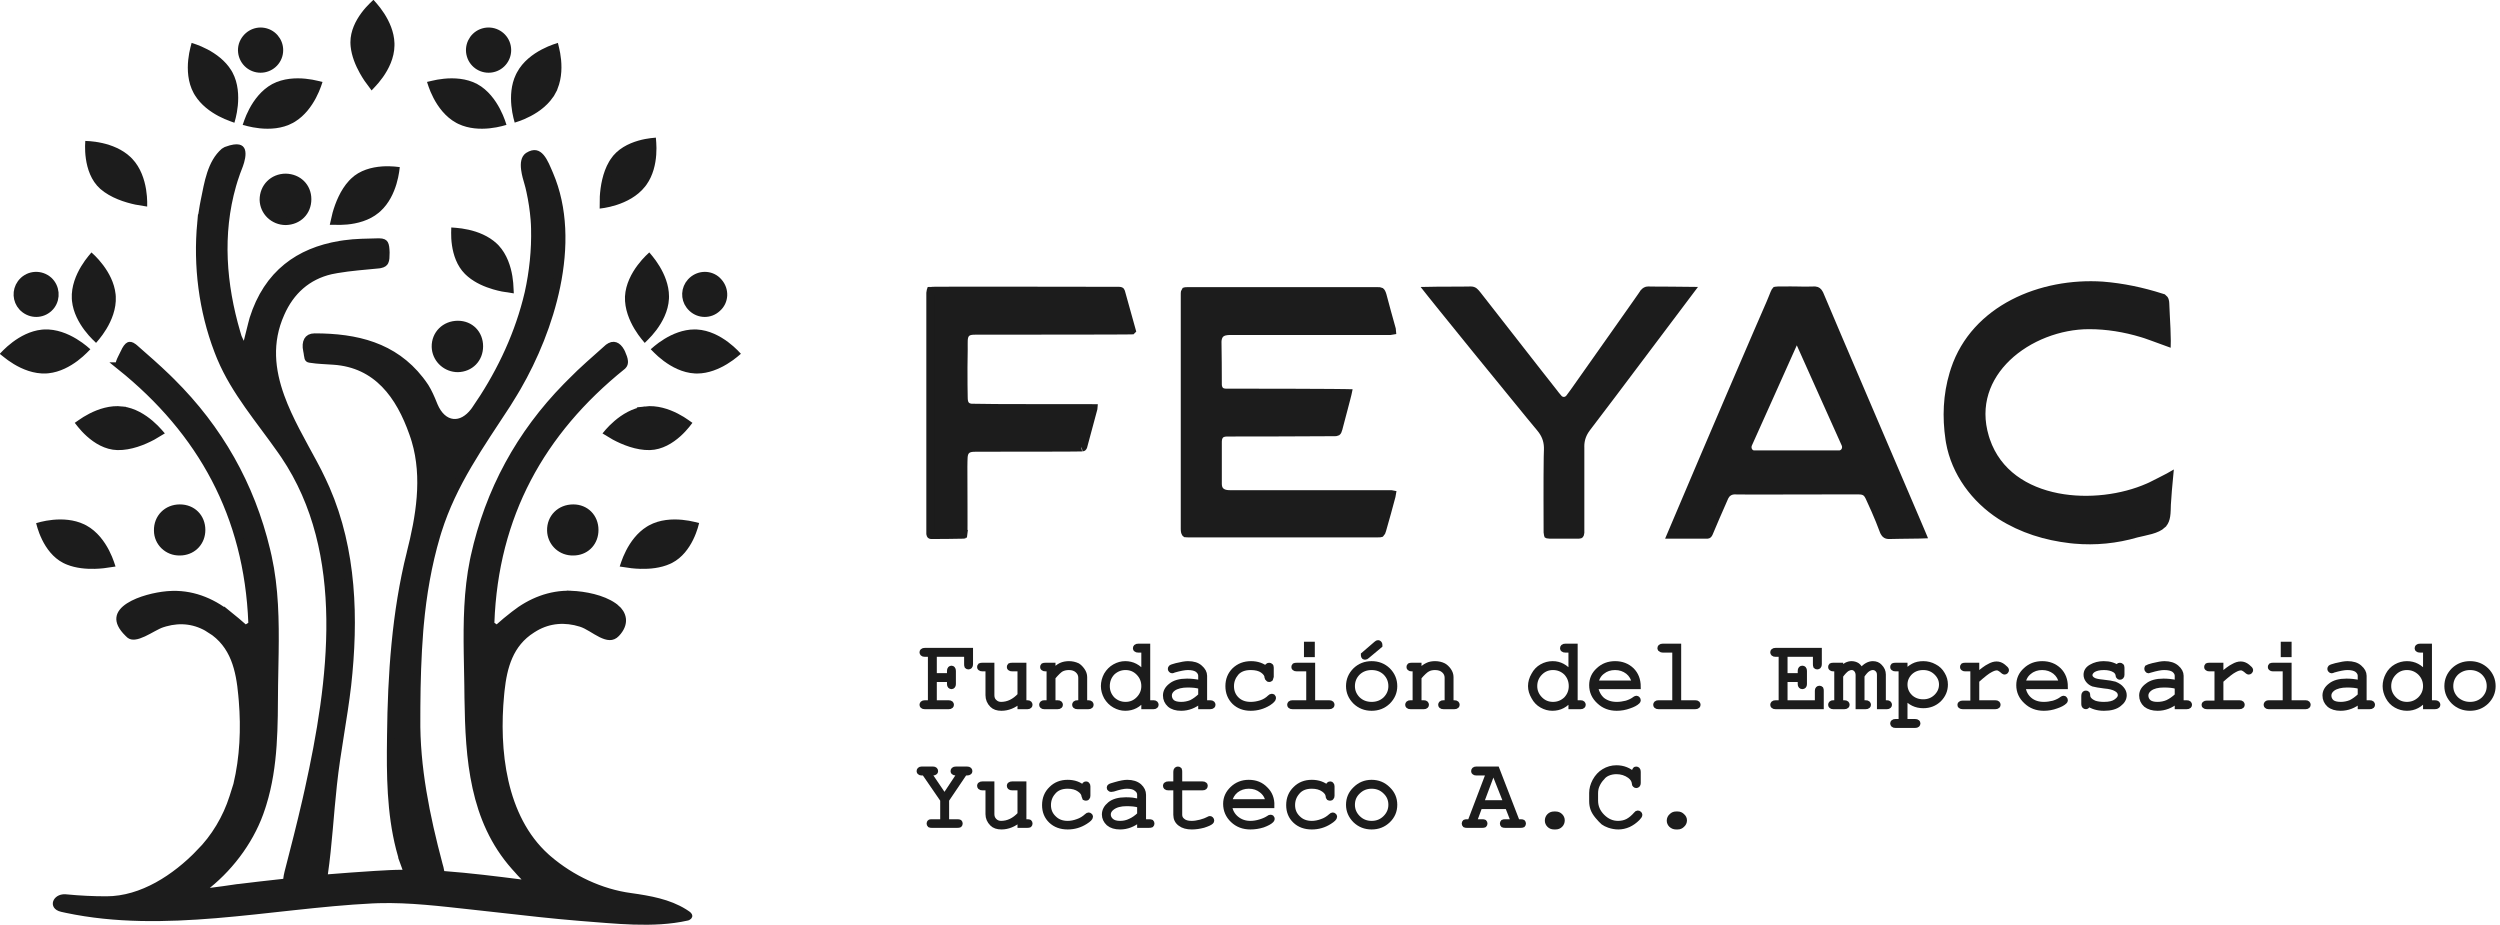 <svg width="319" height="118" viewBox="0 0 319 118" fill="none" xmlns="http://www.w3.org/2000/svg">
<path d="M151.531 37.138H175.75C176.011 37.138 176.114 37.15 176.181 37.185C176.209 37.206 176.251 37.249 176.297 37.337C176.322 37.385 176.343 37.438 176.364 37.496L176.425 37.683C176.807 39.13 177.203 40.577 177.612 42.024C177.63 42.112 177.638 42.175 177.641 42.225C177.595 42.235 177.53 42.244 177.441 42.244H156.978C156.781 42.244 156.523 42.254 156.28 42.316C156.043 42.377 155.734 42.511 155.554 42.826L155.546 42.838L155.54 42.851C155.419 43.093 155.363 43.377 155.363 43.61V43.618C155.391 45.403 155.405 47.175 155.405 48.933C155.405 49.121 155.392 49.453 155.629 49.769L155.65 49.798L155.675 49.822C155.839 49.986 156.037 50.046 156.184 50.07C156.325 50.094 156.472 50.093 156.565 50.093C156.797 50.093 160.693 50.093 164.558 50.103C166.491 50.109 168.417 50.116 169.871 50.128C170.598 50.134 171.207 50.141 171.639 50.148C171.772 50.151 171.887 50.154 171.983 50.156C171.976 50.189 171.966 50.232 171.953 50.284C171.921 50.415 171.875 50.597 171.819 50.815C171.708 51.249 171.559 51.818 171.409 52.385C171.334 52.668 171.26 52.951 171.189 53.216C171.119 53.481 171.054 53.729 170.998 53.941C170.942 54.154 170.894 54.333 170.861 54.46C170.845 54.523 170.832 54.575 170.822 54.612C170.818 54.63 170.814 54.647 170.811 54.66C170.81 54.663 170.809 54.668 170.808 54.672C170.767 54.815 170.738 54.913 170.699 54.993C170.667 55.06 170.638 55.091 170.612 55.11C170.585 55.124 170.546 55.138 170.484 55.147C170.447 55.152 170.408 55.155 170.365 55.156L170.222 55.158H170.219C165.709 55.186 161.198 55.199 156.688 55.199C156.591 55.199 156.442 55.198 156.293 55.22C156.143 55.241 155.946 55.29 155.77 55.423L155.741 55.444L155.717 55.47C155.531 55.656 155.462 55.885 155.433 56.052C155.403 56.22 155.405 56.387 155.405 56.483V61.776C155.409 61.914 155.425 62.105 155.493 62.29L155.54 62.4C155.709 62.738 156.014 62.894 156.268 62.967C156.518 63.038 156.782 63.048 156.978 63.048H177.4C177.465 63.048 177.514 63.048 177.559 63.051C177.591 63.053 177.615 63.056 177.634 63.06C177.628 63.105 177.615 63.17 177.586 63.256L177.581 63.272L177.577 63.287C177.385 64.014 177.189 64.738 176.99 65.458L176.384 67.607L176.383 67.609C176.302 67.891 176.252 67.988 176.193 68.043C176.181 68.047 176.156 68.054 176.111 68.06C176.024 68.07 175.921 68.071 175.791 68.071H151.614C151.505 68.071 151.427 68.071 151.359 68.061C151.326 68.057 151.307 68.051 151.298 68.048H151.295L151.286 68.041L151.248 67.998C151.234 67.975 151.218 67.94 151.204 67.889C151.175 67.783 151.165 67.649 151.165 67.499V37.587C151.165 37.433 151.167 37.332 151.185 37.248C151.195 37.2 151.209 37.176 151.22 37.161C151.23 37.158 151.248 37.153 151.277 37.148C151.345 37.139 151.422 37.138 151.531 37.138Z" fill="#1C1C1C" stroke="#1C1C1C"/>
<path d="M249.422 47.151C252.005 39.405 260.47 35.908 268.306 36.435V36.435C270.857 36.638 273.332 37.164 275.773 37.937V37.938C276.024 38.021 276.12 38.106 276.171 38.179C276.214 38.239 276.254 38.333 276.279 38.499L276.298 38.69C276.32 39.459 276.402 40.783 276.453 41.931C276.478 42.517 276.496 43.062 276.495 43.485C276.494 43.548 276.492 43.607 276.491 43.663C275.848 43.429 275.214 43.195 274.592 42.971L273.784 42.685L273.774 42.681L273.332 42.543C271.119 41.873 268.863 41.502 266.565 41.502C262.792 41.502 258.809 43.021 256.111 45.606C253.48 48.128 252.061 51.683 253.297 55.791L253.425 56.19C254.863 60.416 258.508 62.645 262.55 63.431C266.459 64.19 270.815 63.62 274.133 62.155L274.452 62.011L274.454 62.01C275.236 61.639 276.023 61.204 276.732 60.85L276.75 60.841L276.766 60.831C276.773 60.827 276.779 60.823 276.786 60.819C276.728 61.392 276.678 61.972 276.634 62.552L276.504 64.37V64.383C276.482 64.901 276.494 65.374 276.417 65.847C276.353 66.243 276.234 66.571 276.016 66.825L275.917 66.93L275.917 66.931C275.572 67.259 275.068 67.479 274.462 67.652C274.164 67.738 273.855 67.809 273.542 67.878C273.236 67.945 272.918 68.013 272.628 68.088L272.613 68.092C270.043 68.848 267.367 69.107 264.717 68.871L264.188 68.817C261.033 68.453 258.015 67.526 255.285 65.801C251.987 63.667 249.497 60.303 248.803 56.417L248.742 56.039C248.325 53.2 248.443 50.41 249.251 47.694L249.422 47.151Z" fill="#1C1C1C" stroke="#1C1C1C"/>
<path d="M130.87 37.081C136.752 37.086 142.642 37.097 142.789 37.097C142.925 37.097 142.975 37.12 142.988 37.129C142.992 37.131 143.021 37.147 143.054 37.24C143.511 38.882 143.968 40.523 144.426 42.164L144.425 42.165C144.389 42.166 144.34 42.168 144.279 42.169C144.159 42.171 143.994 42.173 143.789 42.175C143.38 42.179 142.814 42.183 142.13 42.185C140.761 42.191 138.92 42.195 136.909 42.197C132.887 42.202 128.184 42.203 125.213 42.203C124.761 42.203 124.38 42.195 124.103 42.217C123.834 42.238 123.498 42.294 123.261 42.562C123.037 42.815 122.999 43.152 122.984 43.425C122.977 43.57 122.976 43.743 122.977 43.94L122.98 44.601C122.95 46.118 122.942 47.636 122.957 49.154L122.98 50.676C122.981 50.865 122.988 51.048 123.02 51.21C123.052 51.379 123.119 51.567 123.269 51.724C123.42 51.882 123.607 51.954 123.777 51.99C123.941 52.025 124.123 52.032 124.306 52.032V52.031C125.469 52.071 138.63 52.072 139.528 52.072C139.533 52.073 139.537 52.075 139.541 52.075C139.54 52.087 139.541 52.103 139.537 52.121C139.099 53.763 138.661 55.391 138.224 57.006C138.203 57.078 138.154 57.097 138.127 57.097H138.102L138.077 57.1C138.08 57.099 138.071 57.1 138.043 57.102C138.018 57.103 137.985 57.103 137.943 57.105C137.86 57.107 137.746 57.108 137.605 57.11C137.325 57.114 136.94 57.118 136.478 57.121C135.552 57.127 134.315 57.13 132.969 57.133C130.277 57.138 127.152 57.139 125.213 57.139C124.758 57.139 124.377 57.132 124.095 57.158C123.819 57.184 123.49 57.248 123.256 57.513C123.035 57.762 122.988 58.092 122.968 58.367C122.957 58.511 122.953 58.683 122.949 58.878L122.939 59.525V59.536C122.939 60.795 122.949 62.861 122.954 64.648C122.957 65.543 122.958 66.368 122.956 66.99C122.955 67.301 122.954 67.56 122.951 67.75C122.95 67.845 122.948 67.922 122.946 67.978C122.944 68.044 122.943 68.062 122.943 68.056L123.439 68.118L122.942 68.056V68.062C122.935 68.126 122.924 68.172 122.913 68.202C122.908 68.217 122.901 68.226 122.897 68.232L122.861 68.236H122.852C121.507 68.264 120.163 68.278 118.818 68.278C118.781 68.278 118.763 68.272 118.757 68.269C118.752 68.267 118.75 68.266 118.747 68.263C118.741 68.256 118.713 68.219 118.699 68.121V37.365C118.708 37.244 118.722 37.172 118.735 37.129C118.737 37.124 118.738 37.12 118.739 37.117C118.741 37.117 118.743 37.117 118.745 37.116C118.786 37.106 118.858 37.097 118.983 37.097H119.024L119.043 37.093C119.053 37.093 119.066 37.093 119.083 37.093C119.131 37.092 119.202 37.091 119.293 37.09C119.475 37.088 119.737 37.086 120.067 37.085C120.727 37.082 121.657 37.08 122.767 37.079C124.987 37.077 127.928 37.078 130.87 37.081Z" fill="#1C1C1C" stroke="#1C1C1C"/>
<path d="M210.287 37.055C211.219 37.075 212.161 37.075 213.096 37.075C213.963 37.075 214.824 37.077 215.677 37.093C214.579 38.557 209.532 45.278 205.725 50.316L202.466 54.611L202.464 54.614C201.94 55.312 201.653 56.072 201.658 56.982L201.662 57.143V67.964C201.645 68.153 201.603 68.207 201.598 68.213C201.597 68.214 201.595 68.216 201.583 68.221C201.567 68.227 201.53 68.236 201.461 68.236H197.747C197.622 68.236 197.55 68.227 197.512 68.217L197.51 68.216C197.508 68.21 197.505 68.203 197.502 68.194C197.487 68.144 197.473 68.06 197.464 67.925C197.463 67.072 197.432 60.891 197.479 58.319L197.504 57.458L197.505 57.451C197.546 56.432 197.293 55.645 196.766 54.908L196.522 54.595L196.521 54.593L195.221 53.024C193.557 51.003 190.926 47.777 188.45 44.728C186.8 42.697 185.22 40.746 184.042 39.284C183.453 38.553 182.965 37.945 182.619 37.512C182.487 37.346 182.377 37.206 182.289 37.095C183.176 37.075 184.063 37.075 184.957 37.075C185.86 37.075 186.771 37.075 187.682 37.055C188.063 37.055 188.209 37.242 188.565 37.688V37.688C189.678 39.11 193.555 44.085 196.155 47.407L198.181 49.985C198.399 50.288 198.655 50.587 198.895 50.866L198.925 50.902L198.962 50.932C199.148 51.081 199.379 51.168 199.631 51.142C199.873 51.116 200.066 50.992 200.205 50.853L200.222 50.838L200.235 50.82C200.355 50.676 200.461 50.523 200.552 50.393C200.647 50.255 200.727 50.14 200.813 50.036L200.827 50.02L200.839 50.003C202.241 48.003 204.437 44.9 206.299 42.264C207.23 40.946 208.078 39.745 208.7 38.857C209.011 38.414 209.267 38.048 209.449 37.785C209.54 37.654 209.613 37.547 209.666 37.468C209.687 37.437 209.708 37.399 209.73 37.364C209.922 37.144 210.082 37.056 210.287 37.055Z" fill="#1C1C1C" stroke="#1C1C1C"/>
<path d="M231.445 37.054H231.606C231.747 37.065 231.84 37.107 231.911 37.16C231.99 37.219 232.071 37.316 232.152 37.472L232.232 37.648C232.437 38.181 235.675 45.756 238.874 53.228C240.49 57.006 242.101 60.767 243.312 63.599C243.918 65.015 244.424 66.199 244.781 67.036C244.959 67.454 245.1 67.786 245.198 68.017C245.231 68.095 245.258 68.16 245.279 68.21C245.196 68.213 245.091 68.216 244.967 68.219C244.658 68.225 244.243 68.23 243.789 68.235C243.337 68.24 242.846 68.246 242.387 68.253L241.179 68.277H241.171L241.164 68.278C240.901 68.295 240.749 68.25 240.651 68.186C240.577 68.139 240.497 68.058 240.419 67.908L240.343 67.735C240.01 66.84 239.653 65.96 239.273 65.095L238.884 64.234C238.731 63.899 238.606 63.603 238.506 63.401C238.404 63.195 238.278 62.976 238.068 62.82C237.847 62.657 237.599 62.612 237.366 62.595C237.141 62.578 236.844 62.583 236.492 62.583C234.098 62.583 230.384 62.593 227.239 62.599C225.666 62.601 224.236 62.602 223.183 62.601C222.657 62.6 222.226 62.597 221.919 62.595C221.766 62.593 221.645 62.592 221.56 62.59C221.517 62.589 221.486 62.589 221.464 62.588C221.463 62.588 221.461 62.587 221.459 62.587L221.432 62.583H221.391C221.056 62.583 220.747 62.669 220.489 62.867C220.299 63.013 220.162 63.2 220.061 63.404L219.985 63.583C219.55 64.572 218.278 67.472 218.05 68.066C218.013 68.139 217.974 68.186 217.943 68.211C217.916 68.232 217.9 68.235 217.884 68.235H213.219C213.76 66.946 220.021 52.216 224.209 42.527L225.892 38.652L225.894 38.648C226.015 38.364 226.113 38.122 226.194 37.917C226.276 37.709 226.339 37.549 226.395 37.417C226.515 37.135 226.563 37.096 226.57 37.091L226.571 37.09C226.572 37.09 226.574 37.088 226.577 37.087C226.583 37.084 226.596 37.08 226.62 37.075C226.671 37.065 226.75 37.057 226.883 37.055C227.015 37.052 227.174 37.055 227.383 37.057C227.587 37.059 227.829 37.059 228.116 37.054V37.055H229.23V37.054C229.231 37.054 229.232 37.055 229.233 37.055C229.244 37.055 229.26 37.055 229.281 37.056C229.322 37.057 229.382 37.058 229.457 37.06C229.605 37.063 229.811 37.067 230.04 37.069C230.38 37.073 230.781 37.074 231.125 37.065L231.445 37.054ZM228.815 43.858L225.803 50.584L223.081 56.648L223.077 56.656C222.956 56.937 222.974 57.242 223.09 57.486C223.205 57.726 223.457 57.973 223.826 57.973H234.676C235.033 57.973 235.304 57.761 235.439 57.502C235.554 57.281 235.581 57.014 235.504 56.763L235.466 56.656L235.462 56.648L232.74 50.584L229.728 43.858L229.271 42.84L228.815 43.858Z" fill="#1C1C1C" stroke="#1C1C1C"/>
<path d="M119.237 86.726V89.656H121.053C121.19 89.656 121.287 89.683 121.342 89.738C121.397 89.793 121.424 89.862 121.424 89.944C121.424 89.999 121.397 90.054 121.342 90.109C121.287 90.164 121.19 90.192 121.053 90.192H118C117.862 90.192 117.766 90.164 117.711 90.109C117.656 90.054 117.628 89.999 117.628 89.944C117.628 89.862 117.656 89.793 117.711 89.738C117.766 89.683 117.862 89.656 118 89.656H118.701V83.508H118C117.862 83.508 117.766 83.481 117.711 83.425C117.656 83.371 117.628 83.302 117.628 83.219C117.628 83.164 117.656 83.109 117.711 83.054C117.766 82.999 117.862 82.972 118 82.972H123.858V84.746C123.858 84.883 123.831 84.98 123.776 85.035C123.721 85.09 123.652 85.117 123.57 85.117C123.487 85.117 123.418 85.09 123.363 85.035C123.336 84.98 123.322 84.883 123.322 84.746V83.508H119.237V86.19H121.135V85.612C121.135 85.475 121.163 85.378 121.218 85.323C121.273 85.268 121.342 85.241 121.424 85.241C121.479 85.241 121.534 85.268 121.589 85.323C121.644 85.378 121.672 85.475 121.672 85.612V87.304C121.672 87.414 121.644 87.496 121.589 87.551C121.534 87.606 121.479 87.634 121.424 87.634C121.342 87.634 121.273 87.606 121.218 87.551C121.163 87.496 121.135 87.414 121.135 87.304V86.726H119.237Z" fill="#1C1C1C" stroke="#1C1C1C" stroke-width="0.6" stroke-miterlimit="10"/>
<path d="M130.132 90.191V89.448C129.39 90.081 128.606 90.397 127.781 90.397C127.258 90.397 126.859 90.259 126.584 89.984C126.227 89.627 126.048 89.2 126.048 88.705V85.363H125.346C125.209 85.363 125.113 85.336 125.058 85.281C125.003 85.253 124.975 85.198 124.975 85.116C124.975 85.033 125.003 84.964 125.058 84.909C125.113 84.882 125.209 84.868 125.346 84.868H126.584V88.705C126.584 89.063 126.694 89.338 126.914 89.53C127.134 89.75 127.409 89.86 127.739 89.86C128.62 89.86 129.417 89.475 130.132 88.705V85.363H129.142C129.005 85.363 128.908 85.336 128.853 85.281C128.798 85.253 128.771 85.198 128.771 85.116C128.771 85.033 128.798 84.964 128.853 84.909C128.908 84.882 129.005 84.868 129.142 84.868H130.669V89.654H131.123C131.233 89.654 131.315 89.682 131.37 89.737C131.425 89.792 131.453 89.86 131.453 89.943C131.453 89.998 131.425 90.053 131.37 90.108C131.315 90.163 131.233 90.191 131.123 90.191H130.132Z" fill="#1C1C1C" stroke="#1C1C1C" stroke-width="0.6" stroke-miterlimit="10"/>
<path d="M134.38 84.868V85.652C134.737 85.267 135.067 85.006 135.37 84.868C135.673 84.731 136.016 84.662 136.401 84.662C136.787 84.662 137.158 84.745 137.515 84.91C137.735 85.047 137.942 85.254 138.134 85.528C138.327 85.804 138.423 86.092 138.423 86.395V89.654H138.877C139.015 89.654 139.111 89.682 139.166 89.737C139.221 89.792 139.248 89.861 139.248 89.943C139.248 89.998 139.221 90.053 139.166 90.108C139.111 90.163 139.015 90.191 138.877 90.191H137.474C137.337 90.191 137.24 90.163 137.185 90.108C137.13 90.053 137.103 89.998 137.103 89.943C137.103 89.861 137.13 89.792 137.185 89.737C137.24 89.682 137.337 89.654 137.474 89.654H137.887V86.478C137.887 86.12 137.749 85.817 137.474 85.57C137.199 85.322 136.842 85.198 136.401 85.198C136.044 85.198 135.728 85.267 135.453 85.405C135.205 85.542 134.847 85.886 134.38 86.436V89.654H134.957C135.095 89.654 135.191 89.682 135.246 89.737C135.301 89.792 135.329 89.861 135.329 89.943C135.329 89.998 135.301 90.053 135.246 90.108C135.191 90.163 135.095 90.191 134.957 90.191H133.225C133.115 90.191 133.032 90.163 132.977 90.108C132.922 90.053 132.895 89.998 132.895 89.943C132.895 89.861 132.922 89.792 132.977 89.737C133.032 89.682 133.115 89.654 133.225 89.654H133.843V85.364H133.39C133.252 85.364 133.156 85.336 133.101 85.281C133.046 85.254 133.018 85.198 133.018 85.116C133.018 85.033 133.046 84.965 133.101 84.91C133.156 84.882 133.252 84.868 133.39 84.868H134.38Z" fill="#1C1C1C" stroke="#1C1C1C" stroke-width="0.6" stroke-miterlimit="10"/>
<path fill-rule="evenodd" clip-rule="evenodd" d="M146.468 82.434V89.654H147.211C147.321 89.654 147.403 89.681 147.458 89.736C147.513 89.791 147.541 89.86 147.541 89.943C147.541 89.998 147.513 90.053 147.458 90.108C147.403 90.163 147.321 90.19 147.211 90.19H145.932V89.159C145.327 89.984 144.543 90.396 143.58 90.396C143.112 90.396 142.659 90.273 142.218 90.025C141.778 89.778 141.421 89.42 141.146 88.952C140.898 88.485 140.774 88.017 140.774 87.55C140.774 87.055 140.898 86.573 141.146 86.106C141.421 85.638 141.778 85.28 142.218 85.033C142.659 84.785 143.112 84.662 143.58 84.662C144.515 84.662 145.299 85.074 145.932 85.899V82.97H145.23C145.093 82.97 144.997 82.942 144.942 82.887C144.886 82.86 144.859 82.805 144.859 82.722C144.859 82.64 144.886 82.571 144.942 82.516C144.997 82.461 145.093 82.434 145.23 82.434H146.468ZM145.932 87.55C145.932 86.889 145.698 86.326 145.23 85.858C144.79 85.418 144.254 85.198 143.621 85.198C142.989 85.198 142.439 85.418 141.971 85.858C141.531 86.326 141.311 86.889 141.311 87.55C141.311 88.182 141.531 88.732 141.971 89.2C142.439 89.64 142.989 89.86 143.621 89.86C144.254 89.86 144.79 89.64 145.23 89.2C145.698 88.732 145.932 88.182 145.932 87.55Z" fill="#1C1C1C" stroke="#1C1C1C" stroke-width="0.6" stroke-miterlimit="10"/>
<path fill-rule="evenodd" clip-rule="evenodd" d="M153.191 90.191V89.448C152.421 90.081 151.596 90.397 150.716 90.397C150.083 90.397 149.588 90.246 149.23 89.943C148.873 89.613 148.694 89.214 148.694 88.747C148.694 88.252 148.928 87.825 149.395 87.468C149.863 87.083 150.55 86.89 151.458 86.89C151.706 86.89 151.967 86.904 152.242 86.931C152.545 86.959 152.861 87.014 153.191 87.096V86.23C153.191 85.955 153.053 85.707 152.778 85.487C152.503 85.295 152.105 85.198 151.582 85.198C151.169 85.198 150.578 85.308 149.808 85.528C149.698 85.584 149.615 85.611 149.56 85.611C149.505 85.611 149.45 85.584 149.395 85.528C149.34 85.474 149.313 85.418 149.313 85.364C149.313 85.281 149.34 85.212 149.395 85.157C149.45 85.102 149.684 85.02 150.097 84.91C150.757 84.745 151.252 84.662 151.582 84.662C152.27 84.662 152.792 84.827 153.15 85.157C153.535 85.487 153.727 85.845 153.727 86.23V89.654H154.429C154.566 89.654 154.663 89.682 154.718 89.737C154.773 89.792 154.8 89.861 154.8 89.943C154.8 89.998 154.773 90.053 154.718 90.108C154.663 90.163 154.566 90.191 154.429 90.191H153.191ZM153.191 87.633C152.943 87.55 152.682 87.495 152.407 87.468C152.132 87.44 151.843 87.426 151.541 87.426C150.771 87.426 150.165 87.578 149.725 87.88C149.395 88.128 149.23 88.417 149.23 88.747C149.23 89.077 149.354 89.352 149.602 89.572C149.849 89.764 150.22 89.861 150.716 89.861C151.156 89.861 151.582 89.778 151.995 89.613C152.38 89.421 152.778 89.132 153.191 88.747V87.633Z" fill="#1C1C1C" stroke="#1C1C1C" stroke-width="0.6" stroke-miterlimit="10"/>
<path d="M161.653 85.364V85.198C161.653 85.061 161.681 84.978 161.736 84.951C161.791 84.896 161.86 84.868 161.942 84.868C162.025 84.868 162.093 84.896 162.148 84.951C162.204 84.978 162.231 85.061 162.231 85.198V86.354C162.203 86.491 162.176 86.588 162.148 86.642C162.093 86.698 162.025 86.725 161.942 86.725C161.86 86.725 161.805 86.698 161.777 86.642C161.722 86.615 161.681 86.546 161.653 86.436C161.653 86.134 161.461 85.845 161.076 85.57C160.718 85.322 160.223 85.198 159.59 85.198C158.793 85.198 158.188 85.432 157.775 85.9C157.363 86.395 157.156 86.945 157.156 87.55C157.156 88.238 157.39 88.802 157.858 89.242C158.298 89.654 158.875 89.861 159.59 89.861C160.003 89.861 160.429 89.792 160.869 89.654C161.31 89.517 161.695 89.283 162.025 88.953C162.107 88.871 162.19 88.829 162.272 88.829C162.327 88.829 162.382 88.843 162.437 88.871C162.492 88.925 162.52 88.994 162.52 89.077C162.52 89.242 162.314 89.462 161.901 89.737C161.186 90.177 160.416 90.397 159.59 90.397C158.738 90.397 158.036 90.136 157.486 89.613C156.936 89.063 156.661 88.375 156.661 87.55C156.661 86.725 156.936 86.037 157.486 85.487C158.064 84.937 158.779 84.662 159.632 84.662C160.429 84.662 161.103 84.896 161.653 85.364Z" fill="#1C1C1C" stroke="#1C1C1C" stroke-width="0.6" stroke-miterlimit="10"/>
<path d="M167.512 84.868V89.654H169.616C169.753 89.654 169.85 89.682 169.905 89.737C169.96 89.792 169.987 89.861 169.987 89.943C169.987 89.998 169.96 90.053 169.905 90.108C169.85 90.163 169.753 90.191 169.616 90.191H164.912C164.775 90.191 164.679 90.163 164.624 90.108C164.569 90.053 164.541 89.998 164.541 89.943C164.541 89.861 164.569 89.792 164.624 89.737C164.679 89.682 164.775 89.654 164.912 89.654H166.975V85.363H165.449C165.311 85.363 165.215 85.336 165.16 85.281C165.105 85.253 165.077 85.198 165.077 85.116C165.077 85.033 165.105 84.965 165.16 84.91C165.215 84.882 165.311 84.868 165.449 84.868H167.512ZM167.47 82.186V83.548H166.686V82.186H167.47Z" fill="#1C1C1C" stroke="#1C1C1C" stroke-width="0.6" stroke-miterlimit="10"/>
<path fill-rule="evenodd" clip-rule="evenodd" d="M177.992 87.55C177.992 88.32 177.704 88.994 177.126 89.572C176.548 90.122 175.847 90.397 175.022 90.397C174.197 90.397 173.495 90.122 172.918 89.572C172.34 88.994 172.051 88.32 172.051 87.55C172.051 86.753 172.34 86.065 172.918 85.487C173.495 84.937 174.197 84.662 175.022 84.662C175.847 84.662 176.548 84.937 177.126 85.487C177.704 86.065 177.992 86.753 177.992 87.55ZM177.456 87.55C177.456 86.89 177.222 86.326 176.755 85.859C176.287 85.419 175.709 85.199 175.022 85.199C174.334 85.199 173.757 85.419 173.289 85.859C172.821 86.326 172.588 86.89 172.588 87.55C172.588 88.183 172.821 88.733 173.289 89.201C173.757 89.641 174.334 89.861 175.022 89.861C175.709 89.861 176.287 89.641 176.755 89.201C177.222 88.733 177.456 88.183 177.456 87.55ZM175.93 82.517L174.444 83.755C174.362 83.837 174.279 83.878 174.197 83.878C174.142 83.878 174.087 83.865 174.032 83.837C173.977 83.782 173.949 83.713 173.949 83.631C173.949 83.576 173.949 83.534 173.949 83.507C173.977 83.48 174.032 83.438 174.114 83.383L175.599 82.104C175.682 82.022 175.765 81.981 175.847 81.981C175.902 81.981 175.957 82.008 176.012 82.063C176.067 82.118 176.095 82.187 176.095 82.269C176.095 82.297 176.095 82.338 176.095 82.393C176.067 82.421 176.012 82.462 175.93 82.517Z" fill="#1C1C1C" stroke="#1C1C1C" stroke-width="0.6" stroke-miterlimit="10"/>
<path d="M181.085 84.868V85.652C181.47 85.267 181.814 85.006 182.117 84.868C182.392 84.731 182.722 84.662 183.107 84.662C183.52 84.662 183.891 84.745 184.221 84.91C184.469 85.047 184.689 85.254 184.881 85.528C185.074 85.804 185.17 86.092 185.17 86.395V89.654H185.583C185.72 89.654 185.816 89.682 185.871 89.737C185.926 89.792 185.954 89.861 185.954 89.943C185.954 89.998 185.926 90.053 185.871 90.108C185.816 90.163 185.72 90.191 185.583 90.191H184.18C184.042 90.191 183.946 90.163 183.891 90.108C183.836 90.053 183.808 89.998 183.808 89.943C183.808 89.861 183.836 89.792 183.891 89.737C183.946 89.682 184.042 89.654 184.18 89.654H184.634V86.478C184.634 86.12 184.496 85.817 184.221 85.57C183.946 85.322 183.575 85.198 183.107 85.198C182.749 85.198 182.447 85.267 182.199 85.405C181.924 85.542 181.553 85.886 181.085 86.436V89.654H181.704C181.814 89.654 181.897 89.682 181.952 89.737C182.007 89.792 182.034 89.861 182.034 89.943C182.034 89.998 182.007 90.053 181.952 90.108C181.897 90.163 181.814 90.191 181.704 90.191H179.971C179.834 90.191 179.738 90.163 179.683 90.108C179.628 90.053 179.6 89.998 179.6 89.943C179.6 89.861 179.628 89.792 179.683 89.737C179.738 89.682 179.834 89.654 179.971 89.654H180.549V85.364H180.095C179.985 85.364 179.903 85.336 179.848 85.281C179.793 85.254 179.765 85.198 179.765 85.116C179.765 85.033 179.793 84.965 179.848 84.91C179.903 84.882 179.985 84.868 180.095 84.868H181.085Z" fill="#1C1C1C" stroke="#1C1C1C" stroke-width="0.6" stroke-miterlimit="10"/>
<path fill-rule="evenodd" clip-rule="evenodd" d="M201.01 82.434V89.654H201.712C201.822 89.654 201.904 89.681 201.959 89.736C202.014 89.791 202.042 89.86 202.042 89.943C202.042 89.998 202.014 90.053 201.959 90.108C201.904 90.163 201.822 90.19 201.712 90.19H200.433V89.159C199.828 89.984 199.044 90.396 198.081 90.396C197.613 90.396 197.16 90.273 196.719 90.025C196.279 89.778 195.936 89.42 195.688 88.952C195.413 88.485 195.275 88.017 195.275 87.55C195.275 87.055 195.413 86.573 195.688 86.106C195.936 85.638 196.279 85.28 196.719 85.033C197.16 84.785 197.627 84.662 198.122 84.662C199.03 84.662 199.8 85.074 200.433 85.899V82.97H199.731C199.594 82.97 199.497 82.942 199.442 82.887C199.387 82.86 199.36 82.805 199.36 82.722C199.36 82.64 199.387 82.571 199.442 82.516C199.497 82.461 199.594 82.434 199.731 82.434H201.01ZM200.474 87.55C200.474 86.889 200.254 86.326 199.814 85.858C199.346 85.418 198.796 85.198 198.163 85.198C197.531 85.198 196.994 85.418 196.554 85.858C196.087 86.326 195.853 86.889 195.853 87.55C195.853 88.182 196.087 88.732 196.554 89.2C196.994 89.64 197.531 89.86 198.163 89.86C198.796 89.86 199.346 89.64 199.814 89.2C200.254 88.732 200.474 88.182 200.474 87.55Z" fill="#1C1C1C" stroke="#1C1C1C" stroke-width="0.6" stroke-miterlimit="10"/>
<path fill-rule="evenodd" clip-rule="evenodd" d="M209.06 87.633H203.614C203.724 88.32 204.013 88.871 204.48 89.283C204.976 89.668 205.581 89.861 206.296 89.861C206.681 89.861 207.093 89.806 207.534 89.696C207.974 89.558 208.331 89.379 208.606 89.159C208.689 89.104 208.758 89.077 208.813 89.077C208.868 89.077 208.923 89.104 208.978 89.159C209.033 89.214 209.06 89.283 209.06 89.366C209.06 89.421 209.033 89.476 208.978 89.531C208.758 89.751 208.4 89.943 207.905 90.108C207.382 90.301 206.846 90.397 206.296 90.397C205.388 90.397 204.632 90.108 204.027 89.531C203.394 88.953 203.078 88.252 203.078 87.426C203.078 86.656 203.366 86.01 203.944 85.487C204.522 84.937 205.237 84.662 206.089 84.662C206.942 84.662 207.657 84.937 208.235 85.487C208.785 86.037 209.06 86.752 209.06 87.633ZM208.524 87.138C208.414 86.56 208.139 86.092 207.699 85.735C207.231 85.377 206.695 85.198 206.089 85.198C205.457 85.198 204.921 85.377 204.48 85.735C204.04 86.065 203.765 86.532 203.655 87.138H208.524Z" fill="#1C1C1C" stroke="#1C1C1C" stroke-width="0.6" stroke-miterlimit="10"/>
<path d="M214.218 82.434V89.654H216.322C216.459 89.654 216.556 89.681 216.611 89.736C216.666 89.791 216.693 89.86 216.693 89.943C216.693 89.998 216.666 90.053 216.611 90.108C216.556 90.163 216.459 90.19 216.322 90.19H211.618C211.481 90.19 211.385 90.163 211.33 90.108C211.275 90.053 211.247 89.998 211.247 89.943C211.247 89.86 211.275 89.791 211.33 89.736C211.385 89.681 211.481 89.654 211.618 89.654H213.681V82.97H212.155C212.045 82.97 211.962 82.942 211.907 82.887C211.825 82.86 211.783 82.805 211.783 82.722C211.783 82.64 211.811 82.571 211.866 82.516C211.921 82.461 212.017 82.434 212.155 82.434H214.218Z" fill="#1C1C1C" stroke="#1C1C1C" stroke-width="0.6" stroke-miterlimit="10"/>
<path d="M227.791 86.726V89.656H231.876V88.129C231.876 88.019 231.903 87.936 231.958 87.881C232.013 87.826 232.082 87.799 232.165 87.799C232.247 87.799 232.316 87.826 232.371 87.881C232.398 87.936 232.412 88.019 232.412 88.129V90.192H226.553C226.416 90.192 226.32 90.164 226.265 90.109C226.21 90.054 226.182 89.999 226.182 89.944C226.182 89.862 226.21 89.793 226.265 89.738C226.32 89.683 226.416 89.656 226.553 89.656H227.255V83.508H226.553C226.416 83.508 226.32 83.481 226.265 83.425C226.21 83.371 226.182 83.302 226.182 83.219C226.182 83.164 226.21 83.109 226.265 83.054C226.32 82.999 226.416 82.972 226.553 82.972H232.165V84.746C232.165 84.883 232.137 84.98 232.082 85.035C232.027 85.09 231.958 85.117 231.876 85.117C231.793 85.117 231.724 85.09 231.669 85.035C231.642 84.98 231.628 84.883 231.628 84.746V83.508H227.791V86.19H229.689V85.612C229.689 85.475 229.717 85.378 229.772 85.323C229.827 85.268 229.895 85.241 229.978 85.241C230.06 85.241 230.129 85.268 230.184 85.323C230.239 85.378 230.267 85.475 230.267 85.612V87.304C230.267 87.414 230.239 87.496 230.184 87.551C230.129 87.606 230.06 87.634 229.978 87.634C229.895 87.634 229.827 87.606 229.772 87.551C229.717 87.496 229.689 87.414 229.689 87.304V86.726H227.791Z" fill="#1C1C1C" stroke="#1C1C1C" stroke-width="0.6" stroke-miterlimit="10"/>
<path d="M234.888 84.868V85.364C235.356 84.896 235.81 84.662 236.25 84.662C236.525 84.662 236.772 84.731 236.992 84.868C237.185 85.006 237.35 85.226 237.487 85.528C237.735 85.226 237.983 85.006 238.23 84.868C238.478 84.731 238.725 84.662 238.973 84.662C239.358 84.662 239.66 84.786 239.88 85.033C240.183 85.336 240.334 85.68 240.334 86.065V89.654H240.788C240.898 89.654 240.981 89.682 241.036 89.737C241.091 89.792 241.118 89.861 241.118 89.943C241.118 89.998 241.091 90.053 241.036 90.108C240.981 90.163 240.898 90.191 240.788 90.191H239.798V86.106C239.798 85.831 239.715 85.611 239.55 85.446C239.385 85.281 239.193 85.198 238.973 85.198C238.78 85.198 238.574 85.267 238.354 85.405C238.134 85.542 237.886 85.817 237.611 86.23V89.654H238.065C238.203 89.654 238.299 89.682 238.354 89.737C238.409 89.792 238.436 89.861 238.436 89.943C238.436 89.998 238.409 90.053 238.354 90.108C238.299 90.163 238.203 90.191 238.065 90.191H237.075V86.147C237.075 85.872 236.992 85.639 236.827 85.446C236.662 85.281 236.483 85.198 236.291 85.198C236.098 85.198 235.906 85.254 235.713 85.364C235.466 85.528 235.191 85.817 234.888 86.23V89.654H235.342C235.479 89.654 235.576 89.682 235.631 89.737C235.686 89.792 235.713 89.861 235.713 89.943C235.713 89.998 235.686 90.053 235.631 90.108C235.576 90.163 235.479 90.191 235.342 90.191H233.898C233.788 90.191 233.705 90.163 233.65 90.108C233.595 90.053 233.568 89.998 233.568 89.943C233.568 89.861 233.595 89.792 233.65 89.737C233.705 89.682 233.788 89.654 233.898 89.654H234.352V85.364H233.898C233.788 85.364 233.705 85.336 233.65 85.281C233.595 85.254 233.568 85.198 233.568 85.116C233.568 85.033 233.595 84.965 233.65 84.91C233.705 84.882 233.788 84.868 233.898 84.868H234.888Z" fill="#1C1C1C" stroke="#1C1C1C" stroke-width="0.6" stroke-miterlimit="10"/>
<path fill-rule="evenodd" clip-rule="evenodd" d="M243.096 84.868V85.776C243.426 85.418 243.77 85.144 244.128 84.951C244.485 84.758 244.912 84.662 245.407 84.662C245.929 84.662 246.411 84.786 246.851 85.033C247.291 85.254 247.635 85.584 247.882 86.024C248.13 86.436 248.254 86.876 248.254 87.344C248.254 88.087 247.979 88.733 247.428 89.283C246.878 89.806 246.205 90.067 245.407 90.067C244.472 90.067 243.701 89.696 243.096 88.953V92.047H244.375C244.513 92.047 244.609 92.075 244.664 92.13C244.719 92.185 244.747 92.24 244.747 92.295C244.747 92.377 244.719 92.446 244.664 92.501C244.609 92.556 244.513 92.584 244.375 92.584H241.859C241.721 92.584 241.625 92.556 241.57 92.501C241.515 92.446 241.487 92.377 241.487 92.295C241.487 92.24 241.515 92.185 241.57 92.13C241.625 92.075 241.721 92.047 241.859 92.047H242.56V85.364H241.859C241.721 85.364 241.625 85.336 241.57 85.281C241.515 85.254 241.487 85.198 241.487 85.116C241.487 85.033 241.515 84.965 241.57 84.91C241.625 84.882 241.721 84.868 241.859 84.868H243.096ZM247.717 87.344C247.717 86.766 247.483 86.257 247.016 85.817C246.576 85.405 246.039 85.198 245.407 85.198C244.747 85.198 244.197 85.405 243.757 85.817C243.316 86.257 243.096 86.766 243.096 87.344C243.096 87.949 243.316 88.472 243.757 88.912C244.197 89.324 244.747 89.531 245.407 89.531C246.039 89.531 246.576 89.324 247.016 88.912C247.483 88.472 247.717 87.949 247.717 87.344Z" fill="#1C1C1C" stroke="#1C1C1C" stroke-width="0.6" stroke-miterlimit="10"/>
<path d="M252.253 84.868V86.147C252.94 85.542 253.463 85.157 253.82 84.992C254.15 84.799 254.467 84.703 254.769 84.703C255.072 84.703 255.361 84.813 255.636 85.033C255.911 85.253 256.048 85.404 256.048 85.487C256.048 85.57 256.021 85.638 255.966 85.693C255.911 85.748 255.842 85.776 255.76 85.776C255.732 85.776 255.705 85.762 255.677 85.735C255.65 85.735 255.595 85.693 255.512 85.611C255.347 85.473 255.209 85.377 255.099 85.322C254.989 85.267 254.893 85.24 254.811 85.24C254.563 85.24 254.274 85.336 253.944 85.528C253.614 85.693 253.05 86.133 252.253 86.849V89.654H254.604C254.742 89.654 254.838 89.682 254.893 89.737C254.948 89.792 254.976 89.86 254.976 89.943C254.976 89.998 254.948 90.053 254.893 90.108C254.838 90.163 254.742 90.191 254.604 90.191H250.437C250.3 90.191 250.203 90.163 250.148 90.108C250.093 90.081 250.066 90.025 250.066 89.943C250.066 89.86 250.093 89.805 250.148 89.778C250.203 89.723 250.3 89.695 250.437 89.695H251.716V85.363H250.726C250.616 85.363 250.534 85.336 250.479 85.281C250.423 85.253 250.396 85.198 250.396 85.116C250.396 85.033 250.423 84.964 250.479 84.909C250.534 84.882 250.616 84.868 250.726 84.868H252.253Z" fill="#1C1C1C" stroke="#1C1C1C" stroke-width="0.6" stroke-miterlimit="10"/>
<path fill-rule="evenodd" clip-rule="evenodd" d="M263.559 87.633H258.154C258.236 88.32 258.525 88.871 259.02 89.283C259.488 89.668 260.079 89.861 260.794 89.861C261.179 89.861 261.592 89.806 262.032 89.696C262.472 89.558 262.83 89.379 263.105 89.159C263.187 89.104 263.256 89.077 263.311 89.077C263.394 89.077 263.449 89.104 263.476 89.159C263.531 89.214 263.559 89.283 263.559 89.366C263.559 89.421 263.531 89.476 263.476 89.531C263.256 89.751 262.898 89.943 262.403 90.108C261.881 90.301 261.344 90.397 260.794 90.397C259.887 90.397 259.13 90.108 258.525 89.531C257.892 88.953 257.576 88.252 257.576 87.426C257.576 86.656 257.865 86.01 258.443 85.487C259.02 84.937 259.735 84.662 260.588 84.662C261.441 84.662 262.156 84.937 262.733 85.487C263.284 86.037 263.559 86.752 263.559 87.633ZM263.022 87.138C262.912 86.56 262.637 86.092 262.197 85.735C261.729 85.377 261.193 85.198 260.588 85.198C259.955 85.198 259.419 85.377 258.979 85.735C258.539 86.065 258.264 86.532 258.154 87.138H263.022Z" fill="#1C1C1C" stroke="#1C1C1C" stroke-width="0.6" stroke-miterlimit="10"/>
<path d="M270.245 85.198C270.245 85.061 270.259 84.978 270.287 84.951C270.342 84.896 270.41 84.868 270.493 84.868C270.576 84.868 270.644 84.896 270.699 84.951C270.754 84.978 270.782 85.061 270.782 85.198V86.106C270.782 86.216 270.754 86.299 270.699 86.354C270.644 86.409 270.576 86.436 270.493 86.436C270.41 86.436 270.355 86.409 270.328 86.354C270.273 86.326 270.245 86.257 270.245 86.147C270.218 85.9 270.08 85.694 269.833 85.528C269.475 85.308 269.021 85.198 268.471 85.198C267.866 85.198 267.399 85.308 267.069 85.528C266.821 85.721 266.697 85.927 266.697 86.147C266.697 86.395 266.849 86.601 267.151 86.766C267.344 86.876 267.729 86.959 268.306 87.014C269.049 87.096 269.558 87.179 269.833 87.261C270.245 87.426 270.548 87.633 270.741 87.88C270.961 88.128 271.071 88.403 271.071 88.705C271.071 89.145 270.851 89.531 270.41 89.861C269.97 90.218 269.324 90.397 268.471 90.397C267.646 90.397 266.959 90.191 266.408 89.778C266.408 89.916 266.408 89.998 266.408 90.026C266.381 90.081 266.34 90.122 266.285 90.15C266.257 90.177 266.216 90.191 266.161 90.191C266.078 90.191 266.01 90.163 265.955 90.108C265.9 90.053 265.872 89.971 265.872 89.861V88.788C265.872 88.65 265.9 88.554 265.955 88.499C266.01 88.444 266.078 88.417 266.161 88.417C266.243 88.417 266.312 88.444 266.367 88.499C266.395 88.554 266.408 88.623 266.408 88.705C266.408 88.898 266.463 89.063 266.573 89.201C266.711 89.393 266.945 89.558 267.275 89.696C267.605 89.806 268.004 89.861 268.471 89.861C269.159 89.861 269.668 89.737 269.998 89.489C270.355 89.242 270.534 88.981 270.534 88.705C270.534 88.375 270.355 88.114 269.998 87.921C269.668 87.729 269.173 87.605 268.513 87.55C267.852 87.468 267.371 87.385 267.069 87.303C266.794 87.193 266.573 87.028 266.408 86.808C266.243 86.588 266.161 86.354 266.161 86.106C266.161 85.666 266.381 85.322 266.821 85.075C267.289 84.8 267.825 84.662 268.43 84.662C269.173 84.662 269.778 84.841 270.245 85.198Z" fill="#1C1C1C" stroke="#1C1C1C" stroke-width="0.6" stroke-miterlimit="10"/>
<path fill-rule="evenodd" clip-rule="evenodd" d="M277.794 90.191V89.448C277.024 90.081 276.199 90.397 275.319 90.397C274.686 90.397 274.177 90.246 273.792 89.943C273.435 89.613 273.256 89.214 273.256 88.747C273.256 88.252 273.503 87.825 273.999 87.468C274.466 87.083 275.154 86.89 276.061 86.89C276.309 86.89 276.57 86.904 276.845 86.931C277.148 86.959 277.464 87.014 277.794 87.096V86.23C277.794 85.955 277.657 85.707 277.382 85.487C277.107 85.295 276.694 85.198 276.144 85.198C275.731 85.198 275.154 85.308 274.411 85.528C274.274 85.584 274.191 85.611 274.164 85.611C274.081 85.611 274.026 85.584 273.999 85.528C273.943 85.474 273.916 85.418 273.916 85.364C273.916 85.281 273.93 85.212 273.957 85.157C274.04 85.102 274.287 85.02 274.7 84.91C275.36 84.745 275.855 84.662 276.185 84.662C276.845 84.662 277.368 84.827 277.753 85.157C278.138 85.487 278.331 85.845 278.331 86.23V89.654H279.032C279.17 89.654 279.266 89.682 279.321 89.737C279.376 89.792 279.403 89.861 279.403 89.943C279.403 89.998 279.376 90.053 279.321 90.108C279.266 90.163 279.17 90.191 279.032 90.191H277.794ZM277.794 87.633C277.547 87.55 277.285 87.495 277.01 87.468C276.735 87.44 276.433 87.426 276.103 87.426C275.333 87.426 274.741 87.578 274.329 87.88C273.998 88.128 273.833 88.417 273.833 88.747C273.833 89.077 273.957 89.352 274.205 89.572C274.452 89.764 274.81 89.861 275.277 89.861C275.745 89.861 276.171 89.778 276.557 89.613C276.969 89.421 277.382 89.132 277.794 88.747V87.633Z" fill="#1C1C1C" stroke="#1C1C1C" stroke-width="0.6" stroke-miterlimit="10"/>
<path d="M283.405 84.868V86.147C284.093 85.542 284.616 85.157 284.973 84.992C285.303 84.799 285.62 84.703 285.922 84.703C286.225 84.703 286.514 84.813 286.789 85.033C287.064 85.253 287.201 85.404 287.201 85.487C287.201 85.57 287.174 85.638 287.119 85.693C287.064 85.748 286.995 85.776 286.912 85.776C286.885 85.776 286.857 85.762 286.83 85.735C286.802 85.735 286.747 85.693 286.665 85.611C286.5 85.473 286.362 85.377 286.252 85.322C286.142 85.267 286.046 85.24 285.963 85.24C285.716 85.24 285.427 85.336 285.097 85.528C284.767 85.693 284.203 86.133 283.405 86.849V89.654H285.757C285.895 89.654 285.991 89.682 286.046 89.737C286.101 89.792 286.128 89.86 286.128 89.943C286.128 89.998 286.101 90.053 286.046 90.108C285.991 90.163 285.895 90.191 285.757 90.191H281.59C281.453 90.191 281.356 90.163 281.301 90.108C281.246 90.081 281.219 90.025 281.219 89.943C281.219 89.86 281.246 89.805 281.301 89.778C281.356 89.723 281.453 89.695 281.59 89.695H282.869V85.363H281.879C281.769 85.363 281.686 85.336 281.631 85.281C281.576 85.253 281.549 85.198 281.549 85.116C281.549 85.033 281.576 84.964 281.631 84.909C281.686 84.882 281.769 84.868 281.879 84.868H283.405Z" fill="#1C1C1C" stroke="#1C1C1C" stroke-width="0.6" stroke-miterlimit="10"/>
<path d="M292.108 84.868V89.654H294.212C294.322 89.654 294.405 89.682 294.46 89.737C294.515 89.792 294.543 89.861 294.543 89.943C294.543 89.998 294.515 90.053 294.46 90.108C294.405 90.163 294.322 90.191 294.212 90.191H289.468C289.358 90.191 289.275 90.163 289.22 90.108C289.165 90.053 289.138 89.998 289.138 89.943C289.138 89.861 289.165 89.792 289.22 89.737C289.275 89.682 289.358 89.654 289.468 89.654H291.572V85.363H290.004C289.894 85.363 289.812 85.336 289.757 85.281C289.702 85.253 289.674 85.198 289.674 85.116C289.674 85.033 289.702 84.965 289.757 84.91C289.812 84.882 289.894 84.868 290.004 84.868H292.108ZM292.108 82.186V83.548H291.324V82.186H292.108Z" fill="#1C1C1C" stroke="#1C1C1C" stroke-width="0.6" stroke-miterlimit="10"/>
<path fill-rule="evenodd" clip-rule="evenodd" d="M301.145 90.191V89.448C300.375 90.081 299.55 90.397 298.67 90.397C298.037 90.397 297.542 90.246 297.184 89.943C296.827 89.613 296.648 89.214 296.648 88.747C296.648 88.252 296.882 87.825 297.349 87.468C297.817 87.083 298.505 86.89 299.412 86.89C299.66 86.89 299.921 86.904 300.196 86.931C300.499 86.959 300.815 87.014 301.145 87.096V86.23C301.145 85.955 301.008 85.707 300.733 85.487C300.457 85.295 300.059 85.198 299.536 85.198C299.123 85.198 298.532 85.308 297.762 85.528C297.652 85.584 297.569 85.611 297.514 85.611C297.459 85.611 297.404 85.584 297.349 85.528C297.294 85.474 297.267 85.418 297.267 85.364C297.267 85.281 297.294 85.212 297.349 85.157C297.404 85.102 297.638 85.02 298.051 84.91C298.711 84.745 299.206 84.662 299.536 84.662C300.224 84.662 300.746 84.827 301.104 85.157C301.489 85.487 301.681 85.845 301.681 86.23V89.654H302.383C302.52 89.654 302.617 89.682 302.672 89.737C302.727 89.792 302.754 89.861 302.754 89.943C302.754 89.998 302.727 90.053 302.672 90.108C302.617 90.163 302.52 90.191 302.383 90.191H301.145ZM301.145 87.633C300.898 87.55 300.636 87.495 300.361 87.468C300.086 87.44 299.797 87.426 299.495 87.426C298.725 87.426 298.119 87.578 297.679 87.88C297.349 88.128 297.184 88.417 297.184 88.747C297.184 89.077 297.308 89.352 297.556 89.572C297.803 89.764 298.175 89.861 298.67 89.861C299.11 89.861 299.536 89.778 299.949 89.613C300.334 89.421 300.733 89.132 301.145 88.747V87.633Z" fill="#1C1C1C" stroke="#1C1C1C" stroke-width="0.6" stroke-miterlimit="10"/>
<path fill-rule="evenodd" clip-rule="evenodd" d="M310.017 82.434V89.654H310.718C310.856 89.654 310.952 89.681 311.007 89.736C311.062 89.791 311.09 89.86 311.09 89.943C311.09 89.998 311.062 90.053 311.007 90.108C310.952 90.163 310.856 90.19 310.718 90.19H309.481V89.159C308.848 89.984 308.064 90.396 307.129 90.396C306.634 90.396 306.166 90.273 305.726 90.025C305.286 89.778 304.942 89.42 304.695 88.952C304.447 88.485 304.323 88.017 304.323 87.55C304.323 87.055 304.447 86.573 304.695 86.106C304.942 85.638 305.286 85.28 305.726 85.033C306.166 84.785 306.634 84.662 307.129 84.662C308.064 84.662 308.848 85.074 309.481 85.899V82.97H308.779C308.642 82.97 308.545 82.942 308.49 82.887C308.435 82.86 308.408 82.805 308.408 82.722C308.408 82.64 308.435 82.571 308.49 82.516C308.545 82.461 308.642 82.434 308.779 82.434H310.017ZM309.481 87.55C309.481 86.889 309.247 86.326 308.779 85.858C308.312 85.418 307.761 85.198 307.129 85.198C306.496 85.198 305.96 85.418 305.52 85.858C305.052 86.326 304.818 86.889 304.818 87.55C304.818 88.182 305.052 88.732 305.52 89.2C305.96 89.64 306.496 89.86 307.129 89.86C307.761 89.86 308.312 89.64 308.779 89.2C309.247 88.732 309.481 88.182 309.481 87.55Z" fill="#1C1C1C" stroke="#1C1C1C" stroke-width="0.6" stroke-miterlimit="10"/>
<path fill-rule="evenodd" clip-rule="evenodd" d="M318.142 87.55C318.142 88.32 317.854 88.994 317.276 89.572C316.698 90.122 315.997 90.397 315.172 90.397C314.347 90.397 313.645 90.122 313.068 89.572C312.49 88.994 312.201 88.32 312.201 87.55C312.201 86.752 312.49 86.065 313.068 85.487C313.645 84.937 314.347 84.662 315.172 84.662C315.997 84.662 316.698 84.937 317.276 85.487C317.854 86.065 318.142 86.752 318.142 87.55ZM317.606 87.55C317.606 86.89 317.372 86.326 316.905 85.859C316.437 85.418 315.859 85.198 315.172 85.198C314.512 85.198 313.934 85.418 313.439 85.859C312.971 86.326 312.738 86.89 312.738 87.55C312.738 88.183 312.971 88.733 313.439 89.201C313.934 89.641 314.512 89.861 315.172 89.861C315.859 89.861 316.437 89.641 316.905 89.201C317.372 88.733 317.606 88.183 317.606 87.55Z" fill="#1C1C1C" stroke="#1C1C1C" stroke-width="0.6" stroke-miterlimit="10"/>
<path d="M120.807 102.073V104.837H122.168C122.306 104.837 122.402 104.851 122.457 104.879C122.512 104.934 122.539 105.002 122.539 105.085C122.539 105.167 122.512 105.236 122.457 105.291C122.402 105.319 122.306 105.333 122.168 105.333H118.867C118.757 105.333 118.675 105.319 118.62 105.291C118.565 105.236 118.537 105.167 118.537 105.085C118.537 105.002 118.565 104.934 118.62 104.879C118.647 104.851 118.73 104.837 118.867 104.837H120.27V102.073L117.918 98.649H117.588C117.478 98.649 117.396 98.621 117.341 98.566C117.286 98.539 117.258 98.484 117.258 98.401C117.258 98.319 117.286 98.25 117.341 98.195C117.396 98.14 117.478 98.112 117.588 98.112H119.074C119.184 98.112 119.266 98.14 119.321 98.195C119.376 98.25 119.404 98.319 119.404 98.401C119.404 98.484 119.376 98.539 119.321 98.566C119.266 98.621 119.184 98.649 119.074 98.649H118.537L120.518 101.578L122.457 98.649H121.962C121.824 98.649 121.728 98.621 121.673 98.566C121.618 98.539 121.59 98.484 121.59 98.401C121.59 98.319 121.618 98.25 121.673 98.195C121.728 98.14 121.824 98.112 121.962 98.112H123.406C123.543 98.112 123.64 98.14 123.695 98.195C123.75 98.25 123.777 98.319 123.777 98.401C123.777 98.484 123.75 98.539 123.695 98.566C123.64 98.621 123.543 98.649 123.406 98.649H123.117L120.807 102.073Z" fill="#1C1C1C" stroke="#1C1C1C" stroke-width="0.6" stroke-miterlimit="10"/>
<path d="M130.132 105.332V104.589C129.39 105.222 128.606 105.538 127.781 105.538C127.258 105.538 126.859 105.401 126.584 105.126C126.227 104.768 126.048 104.356 126.048 103.888V100.546H125.346C125.209 100.546 125.113 100.519 125.058 100.464C125.003 100.409 124.975 100.34 124.975 100.257C124.975 100.175 125.003 100.12 125.058 100.092C125.113 100.037 125.209 100.01 125.346 100.01H126.584V103.888C126.584 104.218 126.694 104.493 126.914 104.713C127.134 104.933 127.409 105.043 127.739 105.043C128.62 105.043 129.417 104.658 130.132 103.888V100.546H129.142C129.005 100.546 128.908 100.519 128.853 100.464C128.798 100.409 128.771 100.34 128.771 100.257C128.771 100.175 128.798 100.12 128.853 100.092C128.908 100.037 129.005 100.01 129.142 100.01H130.669V104.837H131.123C131.233 104.837 131.315 104.851 131.37 104.878C131.425 104.933 131.453 105.002 131.453 105.085C131.453 105.167 131.425 105.236 131.37 105.291C131.315 105.318 131.233 105.332 131.123 105.332H130.132Z" fill="#1C1C1C" stroke="#1C1C1C" stroke-width="0.6" stroke-miterlimit="10"/>
<path d="M138.3 100.546V100.34C138.3 100.23 138.328 100.148 138.383 100.093C138.438 100.038 138.506 100.01 138.589 100.01C138.671 100.01 138.726 100.038 138.754 100.093C138.809 100.148 138.836 100.23 138.836 100.34V101.537C138.836 101.647 138.809 101.729 138.754 101.784C138.726 101.839 138.671 101.867 138.589 101.867C138.506 101.867 138.438 101.853 138.383 101.825C138.355 101.77 138.328 101.688 138.3 101.578C138.273 101.275 138.08 101 137.722 100.753C137.337 100.478 136.842 100.34 136.237 100.34C135.44 100.34 134.834 100.588 134.422 101.083C134.009 101.55 133.803 102.1 133.803 102.733C133.803 103.393 134.037 103.943 134.504 104.383C134.944 104.823 135.522 105.044 136.237 105.044C136.65 105.044 137.076 104.961 137.516 104.796C137.929 104.658 138.314 104.425 138.671 104.095C138.754 104.012 138.836 103.971 138.919 103.971C138.974 103.971 139.029 103.998 139.084 104.053C139.139 104.081 139.167 104.136 139.167 104.218C139.167 104.383 138.946 104.603 138.506 104.878C137.819 105.319 137.062 105.539 136.237 105.539C135.357 105.539 134.642 105.277 134.092 104.755C133.542 104.232 133.267 103.558 133.267 102.733C133.267 101.88 133.555 101.179 134.133 100.629C134.683 100.079 135.385 99.804 136.237 99.804C137.062 99.804 137.75 100.051 138.3 100.546Z" fill="#1C1C1C" stroke="#1C1C1C" stroke-width="0.6" stroke-miterlimit="10"/>
<path fill-rule="evenodd" clip-rule="evenodd" d="M145.398 105.332V104.59C144.628 105.222 143.803 105.539 142.923 105.539C142.29 105.539 141.795 105.387 141.437 105.085C141.08 104.755 140.901 104.37 140.901 103.93C140.901 103.434 141.135 102.994 141.602 102.609C142.07 102.224 142.757 102.032 143.665 102.032C143.913 102.032 144.188 102.045 144.49 102.073C144.765 102.128 145.068 102.183 145.398 102.238V101.413C145.398 101.11 145.261 100.863 144.985 100.67C144.738 100.45 144.339 100.34 143.789 100.34C143.376 100.34 142.799 100.464 142.056 100.711C141.919 100.739 141.822 100.753 141.767 100.753C141.712 100.753 141.657 100.725 141.602 100.67C141.547 100.643 141.52 100.588 141.52 100.505C141.52 100.423 141.547 100.368 141.602 100.34C141.657 100.285 141.891 100.203 142.304 100.093C142.964 99.9 143.473 99.804 143.83 99.804C144.49 99.804 145.013 99.969 145.398 100.299C145.756 100.629 145.934 101 145.934 101.413V104.837H146.636C146.773 104.837 146.87 104.851 146.925 104.878C146.98 104.933 147.007 105.002 147.007 105.085C147.007 105.167 146.98 105.236 146.925 105.291C146.87 105.319 146.773 105.332 146.636 105.332H145.398ZM145.398 102.774C145.15 102.692 144.889 102.637 144.614 102.609C144.339 102.582 144.05 102.568 143.748 102.568C142.978 102.568 142.372 102.733 141.932 103.063C141.602 103.311 141.437 103.599 141.437 103.93C141.437 104.232 141.561 104.493 141.809 104.713C142.056 104.933 142.427 105.044 142.923 105.044C143.39 105.044 143.816 104.947 144.202 104.755C144.587 104.59 144.985 104.315 145.398 103.93V102.774Z" fill="#1C1C1C" stroke="#1C1C1C" stroke-width="0.6" stroke-miterlimit="10"/>
<path d="M150.55 100.01H153.439C153.576 100.01 153.672 100.038 153.727 100.093C153.782 100.12 153.81 100.175 153.81 100.258C153.81 100.34 153.782 100.409 153.727 100.464C153.672 100.519 153.576 100.547 153.439 100.547H150.55V103.971C150.55 104.274 150.674 104.521 150.922 104.714C151.169 104.934 151.541 105.044 152.036 105.044C152.393 105.044 152.778 104.989 153.191 104.879C153.604 104.769 153.934 104.645 154.181 104.507C154.264 104.452 154.332 104.425 154.387 104.425C154.442 104.425 154.498 104.452 154.553 104.507C154.608 104.562 154.635 104.631 154.635 104.714C154.635 104.769 154.608 104.824 154.553 104.879C154.415 105.016 154.085 105.167 153.562 105.333C153.04 105.47 152.545 105.539 152.077 105.539C151.444 105.539 150.949 105.401 150.592 105.126C150.207 104.851 150.014 104.466 150.014 103.971V100.547H149.065C148.928 100.547 148.831 100.519 148.776 100.464C148.721 100.409 148.694 100.34 148.694 100.258C148.694 100.175 148.721 100.12 148.776 100.093C148.831 100.038 148.928 100.01 149.065 100.01H150.014V98.484C150.014 98.346 150.042 98.25 150.097 98.195C150.152 98.14 150.22 98.112 150.303 98.112C150.385 98.112 150.454 98.14 150.509 98.195C150.537 98.25 150.55 98.346 150.55 98.484V100.01Z" fill="#1C1C1C" stroke="#1C1C1C" stroke-width="0.6" stroke-miterlimit="10"/>
<path fill-rule="evenodd" clip-rule="evenodd" d="M162.313 102.816H156.908C156.99 103.476 157.279 104.012 157.774 104.425C158.269 104.837 158.861 105.044 159.548 105.044C159.961 105.044 160.387 104.975 160.827 104.837C161.268 104.7 161.625 104.535 161.9 104.342C161.955 104.287 162.024 104.26 162.106 104.26C162.161 104.26 162.216 104.273 162.272 104.301C162.327 104.356 162.354 104.425 162.354 104.507C162.354 104.562 162.313 104.631 162.23 104.713C162.038 104.906 161.68 105.099 161.158 105.291C160.635 105.456 160.099 105.539 159.548 105.539C158.641 105.539 157.884 105.25 157.279 104.672C156.674 104.095 156.372 103.393 156.372 102.568C156.372 101.825 156.66 101.179 157.238 100.629C157.816 100.079 158.517 99.804 159.342 99.804C160.222 99.804 160.937 100.093 161.488 100.67C162.065 101.22 162.34 101.935 162.313 102.816ZM161.776 102.279C161.694 101.702 161.419 101.234 160.951 100.876C160.511 100.519 159.975 100.34 159.342 100.34C158.737 100.34 158.201 100.519 157.733 100.876C157.293 101.234 157.018 101.702 156.908 102.279H161.776Z" fill="#1C1C1C" stroke="#1C1C1C" stroke-width="0.6" stroke-miterlimit="10"/>
<path d="M169.45 100.546V100.34C169.45 100.23 169.478 100.148 169.533 100.093C169.588 100.038 169.657 100.01 169.739 100.01C169.822 100.01 169.877 100.038 169.904 100.093C169.959 100.148 169.987 100.23 169.987 100.34V101.537C169.987 101.647 169.959 101.729 169.904 101.784C169.877 101.839 169.822 101.867 169.739 101.867C169.657 101.867 169.588 101.853 169.533 101.825C169.478 101.77 169.45 101.688 169.45 101.578C169.423 101.275 169.23 101 168.873 100.753C168.488 100.478 167.993 100.34 167.388 100.34C166.59 100.34 165.985 100.588 165.572 101.083C165.16 101.55 164.953 102.1 164.953 102.733C164.953 103.393 165.187 103.943 165.655 104.383C166.095 104.823 166.672 105.044 167.388 105.044C167.8 105.044 168.227 104.961 168.667 104.796C169.079 104.658 169.464 104.425 169.822 104.095C169.904 104.012 169.987 103.971 170.069 103.971C170.124 103.971 170.179 103.998 170.234 104.053C170.289 104.081 170.317 104.136 170.317 104.218C170.317 104.383 170.097 104.603 169.657 104.878C168.969 105.319 168.213 105.539 167.388 105.539C166.507 105.539 165.792 105.277 165.242 104.755C164.692 104.232 164.417 103.558 164.417 102.733C164.417 101.88 164.706 101.179 165.283 100.629C165.834 100.079 166.535 99.804 167.388 99.804C168.213 99.804 168.9 100.051 169.45 100.546Z" fill="#1C1C1C" stroke="#1C1C1C" stroke-width="0.6" stroke-miterlimit="10"/>
<path fill-rule="evenodd" clip-rule="evenodd" d="M177.992 102.692C177.992 103.489 177.704 104.163 177.126 104.713C176.548 105.264 175.847 105.539 175.022 105.539C174.197 105.539 173.495 105.264 172.918 104.713C172.34 104.136 172.051 103.462 172.051 102.692C172.051 101.894 172.34 101.22 172.918 100.67C173.495 100.093 174.197 99.804 175.022 99.804C175.847 99.804 176.548 100.093 177.126 100.67C177.704 101.22 177.992 101.894 177.992 102.692ZM177.456 102.692C177.456 102.032 177.222 101.482 176.755 101.041C176.287 100.574 175.709 100.34 175.022 100.34C174.334 100.34 173.757 100.574 173.289 101.041C172.821 101.482 172.588 102.032 172.588 102.692C172.588 103.324 172.821 103.875 173.289 104.342C173.757 104.81 174.334 105.044 175.022 105.044C175.709 105.044 176.287 104.81 176.755 104.342C177.222 103.875 177.456 103.324 177.456 102.692Z" fill="#1C1C1C" stroke="#1C1C1C" stroke-width="0.6" stroke-miterlimit="10"/>
<path fill-rule="evenodd" clip-rule="evenodd" d="M192.347 102.94H188.84L188.139 104.837H189.17C189.28 104.837 189.363 104.851 189.418 104.879C189.473 104.934 189.5 105.002 189.5 105.085C189.5 105.167 189.473 105.236 189.418 105.291C189.363 105.319 189.28 105.333 189.17 105.333H187.148C187.038 105.333 186.956 105.319 186.901 105.291C186.846 105.236 186.818 105.167 186.818 105.085C186.818 105.002 186.846 104.934 186.901 104.879C186.956 104.851 187.038 104.837 187.148 104.837H187.561L189.913 98.649H188.345C188.235 98.649 188.152 98.621 188.097 98.566C188.042 98.539 188.015 98.484 188.015 98.401C188.015 98.319 188.042 98.25 188.097 98.195C188.152 98.14 188.235 98.112 188.345 98.112H191.027L193.626 104.837H194.039C194.176 104.837 194.272 104.851 194.327 104.879C194.382 104.934 194.41 105.002 194.41 105.085C194.41 105.167 194.382 105.236 194.327 105.291C194.272 105.319 194.176 105.333 194.039 105.333H192.058C191.921 105.333 191.824 105.319 191.769 105.291C191.714 105.236 191.687 105.167 191.687 105.085C191.687 105.002 191.714 104.934 191.769 104.879C191.824 104.851 191.921 104.837 192.058 104.837H193.09L192.347 102.94ZM192.141 102.403L190.655 98.649H190.449L189.046 102.403H192.141Z" fill="#1C1C1C" stroke="#1C1C1C" stroke-width="0.6" stroke-miterlimit="10"/>
<path d="M198.289 103.847H198.495C198.743 103.847 198.949 103.929 199.114 104.094C199.279 104.259 199.362 104.452 199.362 104.672C199.362 104.919 199.279 105.126 199.114 105.291C198.949 105.456 198.743 105.538 198.495 105.538H198.289C198.041 105.538 197.835 105.456 197.67 105.291C197.505 105.126 197.422 104.933 197.422 104.713C197.422 104.466 197.505 104.259 197.67 104.094C197.835 103.929 198.041 103.847 198.289 103.847Z" fill="#1C1C1C" stroke="#1C1C1C" stroke-width="0.6" stroke-miterlimit="10"/>
<path d="M213.844 103.847H214.092C214.312 103.847 214.505 103.929 214.67 104.094C214.862 104.259 214.958 104.452 214.958 104.672C214.958 104.919 214.862 105.126 214.67 105.291C214.505 105.456 214.312 105.538 214.092 105.538H213.844C213.624 105.538 213.418 105.456 213.226 105.291C213.061 105.126 212.978 104.933 212.978 104.713C212.978 104.466 213.074 104.259 213.267 104.094C213.432 103.929 213.624 103.847 213.844 103.847Z" fill="#1C1C1C" stroke="#1C1C1C" stroke-width="0.6" stroke-miterlimit="10"/>
<path d="M208.524 98.855V98.484C208.524 98.346 208.551 98.25 208.606 98.195C208.634 98.14 208.689 98.112 208.771 98.112C208.854 98.112 208.923 98.14 208.978 98.195C209.033 98.25 209.06 98.346 209.06 98.484V99.928C209.06 100.038 209.033 100.12 208.978 100.175C208.923 100.23 208.854 100.258 208.771 100.258C208.716 100.258 208.661 100.23 208.606 100.175C208.551 100.148 208.524 100.079 208.524 99.969C208.496 99.611 208.304 99.295 207.946 99.02C207.451 98.662 206.887 98.484 206.255 98.484C205.842 98.484 205.457 98.566 205.099 98.731C204.824 98.869 204.618 99.034 204.48 99.226C204.178 99.529 203.944 99.886 203.779 100.299C203.669 100.574 203.614 100.89 203.614 101.248V102.156C203.614 102.926 203.903 103.6 204.48 104.177C205.058 104.755 205.718 105.044 206.461 105.044C206.928 105.044 207.341 104.947 207.699 104.755C208.056 104.562 208.414 104.26 208.771 103.847C208.826 103.765 208.895 103.723 208.978 103.723C209.06 103.723 209.129 103.751 209.184 103.806C209.239 103.861 209.266 103.916 209.266 103.971C209.266 104.081 209.17 104.232 208.978 104.425C208.62 104.782 208.235 105.057 207.822 105.25C207.382 105.443 206.942 105.539 206.502 105.539C206.117 105.539 205.718 105.47 205.306 105.332C205.003 105.222 204.755 105.099 204.563 104.961C204.37 104.796 204.123 104.535 203.82 104.177C203.545 103.847 203.353 103.531 203.243 103.228C203.133 102.926 203.078 102.596 203.078 102.238V101.165C203.078 100.67 203.215 100.161 203.49 99.639C203.793 99.089 204.178 98.676 204.645 98.401C205.141 98.099 205.677 97.947 206.255 97.947C207.135 97.947 207.891 98.25 208.524 98.855Z" fill="#1C1C1C" stroke="#1C1C1C" stroke-width="0.6" stroke-miterlimit="10"/>
<path d="M20.144 67.693C20.108 66.082 21.321 64.862 22.944 64.862C24.562 64.862 25.703 66.037 25.703 67.622C25.703 69.104 24.667 70.232 23.235 70.367L22.944 70.381H22.933C21.392 70.416 20.144 69.192 20.144 67.704V67.693Z" fill="#1C1C1C" stroke="#1C1C1C"/>
<path d="M73.148 64.862C74.721 64.862 75.866 66.033 75.866 67.622C75.866 69.111 74.859 70.233 73.439 70.367L73.148 70.381H73.138C71.66 70.414 70.495 69.343 70.326 67.971L70.307 67.692C70.272 66.086 71.48 64.862 73.148 64.862Z" fill="#1C1C1C" stroke="#1C1C1C"/>
<path d="M36.462 22.657C38.06 22.695 39.229 23.848 39.229 25.417C39.229 27.031 38.056 28.179 36.462 28.217C34.913 28.213 33.664 27.021 33.627 25.491C33.631 23.876 34.847 22.661 36.462 22.657Z" fill="#1C1C1C" stroke="#1C1C1C"/>
<path d="M58.426 41.428C59.998 41.428 61.144 42.599 61.144 44.188C61.143 45.773 59.999 46.95 58.419 46.987C56.97 46.984 55.777 45.902 55.605 44.535L55.584 44.258C55.55 42.655 56.794 41.428 58.426 41.428Z" fill="#1C1C1C" stroke="#1C1C1C"/>
<path d="M34.974 11.168C36.252 10.491 37.738 10.424 38.94 10.543C39.536 10.602 40.049 10.705 40.412 10.794C40.443 10.802 40.473 10.81 40.502 10.817C40.492 10.846 40.484 10.876 40.473 10.906C40.346 11.257 40.149 11.742 39.868 12.271C39.337 13.272 38.531 14.392 37.377 15.102L37.142 15.238L37.139 15.239C35.885 15.932 34.405 16 33.197 15.876C32.6 15.815 32.084 15.707 31.718 15.615C31.683 15.607 31.649 15.595 31.617 15.587C31.627 15.558 31.636 15.528 31.648 15.497C31.774 15.146 31.971 14.661 32.252 14.132C32.817 13.066 33.696 11.865 34.974 11.168Z" fill="#1C1C1C" stroke="#1C1C1C"/>
<path d="M24.894 6.149C25.245 6.276 25.729 6.473 26.258 6.754C27.259 7.285 28.379 8.091 29.089 9.245L29.225 9.48C29.899 10.736 29.967 12.218 29.848 13.427C29.788 14.025 29.684 14.543 29.596 14.909C29.588 14.942 29.578 14.973 29.57 15.003C29.543 14.993 29.513 14.985 29.483 14.975C29.132 14.848 28.648 14.651 28.119 14.37C27.118 13.839 25.999 13.032 25.289 11.879L25.152 11.644C24.458 10.367 24.391 8.885 24.515 7.685C24.576 7.09 24.683 6.577 24.774 6.215C24.783 6.181 24.793 6.149 24.801 6.118C24.83 6.128 24.862 6.138 24.894 6.149Z" fill="#1C1C1C" stroke="#1C1C1C"/>
<path d="M30.962 5.725C31.352 4.524 32.52 3.829 33.698 4.054L33.933 4.11C35.115 4.462 35.819 5.652 35.593 6.841L35.536 7.078C35.184 8.26 33.994 8.964 32.805 8.738L32.568 8.681C31.311 8.307 30.595 6.984 30.962 5.725Z" fill="#1C1C1C" stroke="#1C1C1C"/>
<path d="M56.702 10.543C57.902 10.424 59.383 10.491 60.66 11.164H60.661C61.921 11.86 62.792 13.062 63.353 14.131C63.632 14.66 63.828 15.145 63.954 15.496C63.965 15.528 63.974 15.559 63.984 15.589C63.954 15.597 63.922 15.608 63.889 15.616C63.526 15.708 63.014 15.815 62.419 15.876C61.294 15.992 59.921 15.94 58.702 15.361L58.46 15.238C57.181 14.542 56.312 13.341 55.756 12.274C55.48 11.746 55.288 11.262 55.165 10.911C55.154 10.88 55.145 10.849 55.135 10.819C55.166 10.812 55.198 10.802 55.231 10.794C55.594 10.705 56.107 10.602 56.702 10.543Z" fill="#1C1C1C" stroke="#1C1C1C"/>
<path d="M70.85 6.21C70.938 6.572 71.041 7.085 71.097 7.68C71.211 8.881 71.135 10.365 70.439 11.644L70.877 11.883L70.438 11.644L70.436 11.648C69.761 12.924 68.561 13.803 67.488 14.369C66.956 14.65 66.468 14.847 66.114 14.974C66.082 14.985 66.05 14.994 66.02 15.004C66.012 14.974 66.004 14.942 65.996 14.909C65.908 14.543 65.805 14.027 65.749 13.429C65.641 12.296 65.703 10.924 66.283 9.722L66.406 9.483L66.41 9.476C67.085 8.2 68.285 7.321 69.358 6.755C69.889 6.474 70.378 6.277 70.732 6.15C70.764 6.139 70.796 6.129 70.826 6.119C70.833 6.148 70.843 6.178 70.85 6.21Z" fill="#1C1C1C" stroke="#1C1C1C"/>
<path d="M61.659 4.11C62.844 3.758 64.087 4.367 64.546 5.483L64.627 5.713C64.979 6.897 64.371 8.14 63.255 8.6L63.024 8.681C61.84 9.033 60.597 8.424 60.138 7.309L60.057 7.078C59.705 5.894 60.313 4.651 61.43 4.191L61.659 4.11Z" fill="#1C1C1C" stroke="#1C1C1C"/>
<path d="M11.787 33.005C12.051 33.27 12.406 33.656 12.765 34.136C13.445 35.044 14.111 36.249 14.253 37.589L14.275 37.858C14.35 39.304 13.776 40.678 13.15 41.716C12.84 42.23 12.524 42.651 12.287 42.941C12.265 42.968 12.242 42.992 12.221 43.017C12.199 42.995 12.175 42.973 12.151 42.949C11.886 42.684 11.532 42.298 11.172 41.818C10.493 40.91 9.827 39.705 9.684 38.365L9.663 38.096C9.587 36.65 10.162 35.276 10.788 34.238C11.098 33.724 11.414 33.304 11.651 33.013C11.673 32.986 11.695 32.961 11.715 32.937C11.738 32.959 11.763 32.981 11.787 33.005Z" fill="#1C1C1C" stroke="#1C1C1C"/>
<path d="M5.637 42.541C7.083 42.466 8.456 43.04 9.494 43.666C10.008 43.976 10.429 44.292 10.72 44.529C10.746 44.551 10.771 44.574 10.795 44.594C10.773 44.616 10.751 44.641 10.727 44.665C10.463 44.929 10.076 45.284 9.597 45.644C8.689 46.323 7.483 46.989 6.144 47.132L5.874 47.153C4.428 47.228 3.055 46.654 2.017 46.028C1.502 45.718 1.082 45.402 0.791 45.165C0.764 45.143 0.74 45.12 0.715 45.1C0.737 45.077 0.759 45.053 0.783 45.029C1.048 44.765 1.434 44.41 1.914 44.051C2.822 43.371 4.028 42.705 5.367 42.562L5.637 42.541Z" fill="#1C1C1C" stroke="#1C1C1C"/>
<path d="M2.844 35.98C3.729 34.993 5.227 34.921 6.222 35.812V35.812C7.114 36.646 7.225 38.016 6.538 38.966L6.39 39.149C5.56 40.075 4.191 40.196 3.204 39.473L3.012 39.317L3.011 39.316L2.843 39.15C2.105 38.341 2.02 37.089 2.689 36.171L2.844 35.98Z" fill="#1C1C1C" stroke="#1C1C1C"/>
<path d="M82.871 33.013C83.109 33.304 83.423 33.724 83.733 34.238C84.32 35.212 84.863 36.479 84.866 37.825L84.859 38.096C84.784 39.543 84.075 40.85 83.35 41.818C82.99 42.298 82.635 42.684 82.37 42.949C82.347 42.972 82.323 42.993 82.302 43.014C82.283 42.991 82.263 42.969 82.243 42.944C82.009 42.653 81.697 42.233 81.389 41.718C80.768 40.68 80.192 39.306 80.247 37.858C80.322 36.411 81.032 35.104 81.757 34.136C82.116 33.656 82.471 33.27 82.735 33.005C82.759 32.981 82.783 32.959 82.806 32.937C82.826 32.961 82.849 32.986 82.871 33.013Z" fill="#1C1C1C" stroke="#1C1C1C"/>
<path d="M88.888 42.542C90.335 42.617 91.642 43.327 92.611 44.052C93.091 44.411 93.477 44.766 93.742 45.03C93.766 45.054 93.787 45.078 93.809 45.101C93.785 45.121 93.761 45.144 93.734 45.166C93.443 45.404 93.024 45.719 92.512 46.029C91.543 46.617 90.285 47.158 88.959 47.161L88.693 47.154H88.692C87.245 47.079 85.938 46.37 84.969 45.645C84.489 45.285 84.103 44.93 83.838 44.666C83.813 44.641 83.791 44.615 83.768 44.592C83.792 44.572 83.816 44.55 83.842 44.528C84.129 44.291 84.544 43.976 85.053 43.666C86.016 43.08 87.273 42.539 88.618 42.535L88.888 42.542Z" fill="#1C1C1C" stroke="#1C1C1C"/>
<path d="M88.335 35.813C89.271 34.974 90.642 34.994 91.501 35.802L91.666 35.974L91.673 35.98C92.568 36.979 92.486 38.472 91.512 39.312L91.505 39.317L91.498 39.324C90.609 40.149 89.24 40.145 88.341 39.325L88.168 39.15L88.161 39.144L88.008 38.96C87.341 38.075 87.395 36.826 88.16 35.986L88.335 35.813Z" fill="#1C1C1C" stroke="#1C1C1C"/>
<path d="M47.705 0.79C47.951 1.074 48.279 1.484 48.603 1.988C49.218 2.943 49.795 4.191 49.834 5.534V5.811C49.815 7.254 49.145 8.578 48.445 9.566C48.099 10.056 47.753 10.451 47.494 10.724C47.48 10.738 47.465 10.751 47.452 10.765C47.143 10.36 46.732 9.779 46.346 9.086C45.821 8.144 45.359 7.028 45.24 5.891L45.222 5.662V5.661L45.213 5.396C45.212 4.081 45.83 2.876 46.512 1.952C46.871 1.465 47.239 1.072 47.516 0.8C47.552 0.764 47.589 0.731 47.622 0.699C47.648 0.728 47.677 0.758 47.705 0.79Z" fill="#1C1C1C" stroke="#1C1C1C"/>
<mask id="path-59-inside-1_388_5478" fill="white">
<path d="M47.402 11.511C47.61 11.719 47.652 11.719 47.402 11.511V11.511Z"/>
</mask>
<path d="M47.402 11.511C47.61 11.719 47.652 11.719 47.402 11.511V11.511Z" fill="#1C1C1C"/>
<path d="M47.402 11.511L48.042 10.742L46.695 12.218L47.402 11.511ZM46.695 12.218C46.758 12.281 46.814 12.334 46.861 12.375C46.883 12.395 46.91 12.418 46.938 12.441C46.951 12.451 46.977 12.471 47.01 12.493C47.024 12.503 47.059 12.526 47.105 12.55C47.127 12.562 47.17 12.583 47.225 12.604C47.263 12.618 47.396 12.667 47.574 12.667C47.765 12.667 48.231 12.592 48.47 12.11C48.649 11.749 48.547 11.426 48.529 11.37C48.477 11.2 48.388 11.084 48.385 11.081C48.344 11.023 48.304 10.982 48.296 10.973C48.267 10.942 48.238 10.914 48.218 10.896C48.173 10.853 48.114 10.802 48.042 10.742L46.762 12.279C46.816 12.323 46.845 12.35 46.856 12.36C46.863 12.367 46.854 12.359 46.837 12.341C46.835 12.339 46.8 12.302 46.761 12.248C46.76 12.246 46.671 12.131 46.619 11.962C46.602 11.906 46.499 11.583 46.678 11.223C46.917 10.741 47.383 10.667 47.574 10.667C47.752 10.667 47.884 10.715 47.921 10.729C47.976 10.749 48.018 10.771 48.04 10.782C48.084 10.806 48.117 10.827 48.129 10.835C48.157 10.854 48.176 10.87 48.18 10.873C48.193 10.883 48.197 10.886 48.19 10.88C48.178 10.87 48.151 10.845 48.109 10.804L46.695 12.218Z" fill="#1C1C1C" mask="url(#path-59-inside-1_388_5478)"/>
<path d="M11.475 18.516C11.847 18.546 12.366 18.61 12.95 18.743C14.053 18.995 15.339 19.482 16.317 20.409L16.508 20.601C17.503 21.652 17.953 23.065 18.147 24.256C18.243 24.846 18.274 25.369 18.281 25.742C18.281 25.755 18.28 25.769 18.28 25.781C18.026 25.744 17.721 25.693 17.383 25.621C16.075 25.343 14.343 24.788 13.121 23.721C12.072 22.783 11.625 21.395 11.452 20.181C11.366 19.581 11.35 19.041 11.355 18.652C11.356 18.602 11.358 18.554 11.36 18.509C11.396 18.511 11.435 18.512 11.475 18.516Z" fill="#1C1C1C" stroke="#1C1C1C"/>
<path d="M83.239 18.235C83.265 18.608 83.281 19.13 83.236 19.725C83.153 20.851 82.861 22.188 82.083 23.278L81.921 23.493L81.918 23.496C81.015 24.643 79.678 25.303 78.526 25.676C77.956 25.86 77.443 25.97 77.074 26.033C77.052 26.037 77.031 26.039 77.01 26.042C77.007 25.779 77.013 25.458 77.034 25.099C77.11 23.844 77.38 22.191 78.152 20.874L78.314 20.615L78.316 20.611C79.088 19.417 80.396 18.773 81.573 18.432C82.155 18.263 82.688 18.173 83.074 18.126C83.128 18.119 83.18 18.116 83.228 18.111C83.231 18.151 83.236 18.192 83.239 18.235Z" fill="#1C1C1C" stroke="#1C1C1C"/>
<path d="M6.81 66.825C7.936 66.718 9.31 66.779 10.531 67.36L10.773 67.483C12.051 68.178 12.92 69.388 13.477 70.466C13.752 71 13.944 71.489 14.067 71.844C14.073 71.859 14.077 71.874 14.082 71.889C13.581 71.97 12.877 72.064 12.088 72.084C11.004 72.112 9.796 72.005 8.743 71.586L8.535 71.498L8.53 71.496L8.29 71.382C7.116 70.778 6.329 69.679 5.824 68.654C5.558 68.114 5.377 67.61 5.264 67.241C5.249 67.193 5.237 67.146 5.225 67.103C5.261 67.093 5.299 67.082 5.34 67.072C5.702 66.984 6.214 66.882 6.81 66.825Z" fill="#1C1C1C" stroke="#1C1C1C"/>
<mask id="path-64-inside-2_388_5478" fill="white">
<path d="M14.727 72.286C14.977 72.203 15.018 72.161 14.727 72.286V72.286Z"/>
</mask>
<path d="M14.727 72.286C14.977 72.203 15.018 72.161 14.727 72.286V72.286Z" fill="#1C1C1C"/>
<path d="M14.727 72.286L14.334 71.367L15.044 73.234L14.727 72.286ZM15.044 73.234C15.121 73.209 15.188 73.184 15.242 73.163C15.268 73.153 15.297 73.14 15.326 73.127C15.34 73.121 15.363 73.111 15.389 73.097C15.402 73.09 15.425 73.077 15.454 73.06C15.463 73.054 15.549 73.003 15.637 72.915C15.66 72.892 15.824 72.735 15.896 72.468C15.94 72.305 15.958 72.066 15.849 71.813C15.742 71.563 15.561 71.416 15.426 71.339C15.2 71.209 14.988 71.208 14.954 71.207C14.883 71.206 14.827 71.212 14.801 71.215C14.712 71.227 14.64 71.249 14.637 71.25C14.596 71.262 14.559 71.276 14.536 71.284C14.483 71.304 14.415 71.332 14.334 71.367L15.121 73.205C15.185 73.177 15.222 73.163 15.235 73.159C15.245 73.155 15.231 73.16 15.206 73.168C15.198 73.17 15.184 73.174 15.165 73.179C15.152 73.182 15.111 73.192 15.057 73.199C15.032 73.202 14.976 73.209 14.905 73.207C14.873 73.206 14.661 73.205 14.435 73.076C14.299 72.998 14.119 72.852 14.012 72.602C13.903 72.349 13.921 72.11 13.965 71.947C14.037 71.68 14.2 71.523 14.223 71.501C14.311 71.413 14.396 71.363 14.403 71.358C14.43 71.342 14.451 71.33 14.461 71.325C14.482 71.314 14.497 71.307 14.501 71.305C14.511 71.301 14.514 71.3 14.505 71.303C14.491 71.309 14.459 71.321 14.411 71.337L15.044 73.234Z" fill="#1C1C1C" mask="url(#path-64-inside-2_388_5478)"/>
<path d="M83.046 67.482C84.302 66.789 85.784 66.711 86.992 66.825C87.59 66.882 88.106 66.984 88.472 67.072C88.514 67.082 88.554 67.094 88.591 67.103C88.579 67.147 88.568 67.193 88.553 67.241C88.44 67.61 88.259 68.114 87.993 68.654C87.487 69.679 86.701 70.778 85.527 71.382L85.287 71.496L85.282 71.498C84.183 71.991 82.886 72.114 81.729 72.084C80.939 72.064 80.236 71.97 79.734 71.889C79.739 71.874 79.744 71.859 79.749 71.844C79.873 71.489 80.065 71 80.34 70.466C80.862 69.456 81.659 68.33 82.809 67.62L83.043 67.483L83.046 67.482Z" fill="#1C1C1C" stroke="#1C1C1C"/>
<mask id="path-67-inside-3_388_5478" fill="white">
<path d="M79.092 72.286C78.801 72.161 78.801 72.203 79.092 72.286V72.286Z"/>
</mask>
<path d="M79.092 72.286C78.801 72.161 78.801 72.203 79.092 72.286V72.286Z" fill="#1C1C1C"/>
<path d="M79.092 72.286L78.817 73.247L79.486 71.367L79.092 72.286ZM79.486 71.367C79.397 71.328 79.317 71.297 79.25 71.275C79.219 71.264 79.174 71.249 79.122 71.237C79.104 71.233 79.042 71.217 78.962 71.211C78.936 71.209 78.818 71.198 78.672 71.228C78.602 71.243 78.431 71.285 78.258 71.42C78.046 71.586 77.874 71.864 77.874 72.208C77.874 72.489 77.991 72.686 78.043 72.764C78.103 72.854 78.165 72.915 78.197 72.944C78.263 73.005 78.323 73.043 78.345 73.057C78.397 73.09 78.442 73.112 78.46 73.12C78.504 73.141 78.546 73.158 78.578 73.169C78.645 73.195 78.726 73.221 78.817 73.247L79.367 71.324C79.313 71.309 79.285 71.299 79.28 71.297C79.274 71.295 79.289 71.3 79.315 71.312C79.324 71.317 79.363 71.335 79.41 71.365C79.43 71.377 79.488 71.414 79.553 71.474C79.585 71.503 79.646 71.563 79.706 71.653C79.757 71.73 79.874 71.927 79.874 72.208C79.874 72.552 79.702 72.829 79.49 72.995C79.318 73.13 79.148 73.172 79.078 73.186C78.933 73.216 78.816 73.206 78.793 73.204C78.718 73.197 78.662 73.183 78.653 73.181C78.62 73.173 78.601 73.166 78.607 73.168C78.612 73.17 78.642 73.181 78.698 73.205L79.486 71.367Z" fill="#1C1C1C" mask="url(#path-67-inside-3_388_5478)"/>
<mask id="path-69-inside-4_388_5478" fill="white">
<path d="M65.518 37.421C65.808 37.462 65.85 37.421 65.518 37.421V37.421Z"/>
</mask>
<path d="M65.518 37.421C65.808 37.462 65.85 37.421 65.518 37.421V37.421Z" fill="#1C1C1C"/>
<path d="M65.518 37.421V36.421L65.376 38.411L65.518 37.421ZM65.376 38.411C65.473 38.425 65.562 38.434 65.638 38.437C65.674 38.439 65.721 38.44 65.771 38.438C65.793 38.438 65.838 38.435 65.894 38.427C65.919 38.423 65.973 38.414 66.038 38.395C66.059 38.389 66.27 38.332 66.459 38.144C66.573 38.029 66.732 37.81 66.75 37.492C66.768 37.174 66.635 36.939 66.534 36.812C66.368 36.605 66.165 36.524 66.145 36.516C66.04 36.47 65.948 36.454 65.933 36.451C65.871 36.438 65.815 36.433 65.783 36.43C65.708 36.424 65.618 36.421 65.518 36.421V38.421C65.549 38.421 65.573 38.421 65.59 38.422C65.608 38.423 65.615 38.423 65.614 38.423C65.614 38.423 65.609 38.423 65.6 38.422C65.593 38.421 65.574 38.418 65.548 38.413C65.541 38.412 65.456 38.397 65.355 38.353C65.336 38.345 65.134 38.266 64.969 38.059C64.868 37.932 64.735 37.697 64.753 37.38C64.771 37.062 64.93 36.844 65.044 36.729C65.232 36.542 65.442 36.486 65.461 36.48C65.524 36.461 65.575 36.453 65.598 36.449C65.647 36.442 65.684 36.44 65.695 36.44C65.712 36.439 65.723 36.439 65.728 36.439C65.731 36.44 65.733 36.44 65.734 36.44C65.736 36.44 65.736 36.44 65.736 36.44C65.736 36.44 65.736 36.44 65.735 36.44C65.734 36.44 65.732 36.439 65.73 36.439C65.727 36.439 65.721 36.438 65.715 36.438C65.701 36.437 65.682 36.434 65.659 36.431L65.376 38.411Z" fill="#1C1C1C" mask="url(#path-69-inside-4_388_5478)"/>
<path d="M58.193 29.573C58.569 29.604 59.093 29.668 59.682 29.801C60.796 30.052 62.092 30.54 63.07 31.467L63.261 31.658C64.236 32.71 64.686 34.123 64.884 35.315C64.983 35.907 65.017 36.43 65.027 36.805C65.027 36.823 65.026 36.84 65.027 36.857C64.523 36.788 63.819 36.664 63.058 36.44C62.023 36.136 60.915 35.661 60.047 34.932L59.877 34.782L59.87 34.775L59.676 34.595C58.746 33.664 58.334 32.373 58.167 31.236C58.079 30.637 58.062 30.098 58.067 29.71C58.068 29.659 58.071 29.611 58.072 29.565C58.11 29.568 58.151 29.57 58.193 29.573Z" fill="#1C1C1C" stroke="#1C1C1C"/>
<path d="M82.323 52.356C83.772 52.187 85.184 52.668 86.262 53.219C86.796 53.492 87.235 53.777 87.541 53.993C87.574 54.017 87.605 54.041 87.635 54.062C87.606 54.099 87.578 54.139 87.545 54.18C87.299 54.483 86.938 54.889 86.485 55.295C85.569 56.117 84.329 56.894 82.913 56.931C81.29 56.969 79.609 56.285 78.433 55.654C78.119 55.486 77.847 55.325 77.628 55.187C77.643 55.169 77.658 55.152 77.674 55.134C77.92 54.855 78.28 54.479 78.732 54.093C79.646 53.313 80.896 52.527 82.324 52.357L82.323 52.356Z" fill="#1C1C1C" stroke="#1C1C1C"/>
<path d="M11.638 53.22C12.715 52.669 14.127 52.188 15.575 52.357V52.358C17.003 52.528 18.253 53.314 19.166 54.094C19.619 54.48 19.979 54.856 20.225 55.135C20.241 55.153 20.255 55.171 20.27 55.188C20.051 55.325 19.779 55.487 19.466 55.655C18.29 56.286 16.609 56.97 14.986 56.932C13.57 56.895 12.33 56.118 11.414 55.296C10.961 54.889 10.601 54.484 10.355 54.181C10.322 54.14 10.293 54.099 10.264 54.062C10.294 54.041 10.325 54.017 10.358 53.994C10.664 53.778 11.104 53.493 11.638 53.22Z" fill="#1C1C1C" stroke="#1C1C1C"/>
<path d="M48.773 21.736C49.377 21.692 49.916 21.715 50.303 21.748C50.355 21.752 50.403 21.759 50.449 21.764C50.444 21.801 50.441 21.841 50.435 21.882C50.38 22.251 50.281 22.765 50.109 23.338C49.783 24.422 49.208 25.672 48.208 26.583L48.002 26.761L47.999 26.764C46.893 27.683 45.451 28.037 44.244 28.151C43.646 28.208 43.12 28.204 42.744 28.186C42.727 28.186 42.711 28.183 42.695 28.183C42.749 27.925 42.823 27.614 42.92 27.269C43.262 26.06 43.873 24.508 44.906 23.393L45.118 23.176L45.121 23.173C46.133 22.179 47.55 21.826 48.773 21.736Z" fill="#1C1C1C" stroke="#1C1C1C"/>
<path d="M28.931 19.2C29.703 18.913 30.166 18.88 30.423 18.935C30.632 18.979 30.72 19.079 30.774 19.237C30.841 19.434 30.845 19.726 30.787 20.083C30.73 20.424 30.625 20.773 30.52 21.062C30.268 21.691 30.04 22.322 29.834 22.971L29.637 23.627C27.846 29.897 28.387 36.346 30.166 42.427L30.341 43.014L30.345 43.025C30.38 43.128 30.429 43.225 30.47 43.308C30.516 43.398 30.573 43.514 30.651 43.69L31.241 45.017L31.593 43.607C31.811 42.736 31.98 42.037 32.155 41.361L32.334 40.688C33.237 37.828 34.69 35.653 36.626 34.092C38.446 32.623 40.72 31.677 43.42 31.232L43.966 31.15L43.969 31.149C45.374 30.949 46.856 30.949 48.359 30.907C48.623 30.908 48.781 30.946 48.876 30.989C48.96 31.028 49.01 31.077 49.05 31.146C49.096 31.227 49.136 31.35 49.165 31.542C49.179 31.638 49.189 31.743 49.197 31.859L49.215 32.223C49.215 32.811 49.195 33.147 49.086 33.368C49.024 33.495 48.905 33.638 48.515 33.718L48.331 33.748C46.592 33.925 44.764 34.046 42.988 34.353L42.228 34.497L42.217 34.5C39.202 35.199 37.062 37.131 35.809 39.981C34.15 43.688 34.583 47.255 35.8 50.629C36.855 53.551 38.532 56.404 39.967 59.081L40.565 60.218C40.741 60.571 40.915 60.926 41.084 61.286L41.584 62.379C44.999 70.225 45.253 78.952 44.309 87.451C44.063 89.563 43.725 91.657 43.389 93.764C43.054 95.866 42.722 97.981 42.494 100.12C42.076 103.922 41.876 107.781 41.34 111.491L41.252 112.109L41.874 112.061C43.856 111.906 45.832 111.751 47.79 111.632L49.74 111.525H49.741C50.282 111.498 50.824 111.484 51.366 111.484H52.08L51.835 110.813C51.727 110.516 51.618 110.218 51.51 109.921H51.511C50.057 105.487 49.84 100.634 49.864 95.921L49.885 93.911V93.909C49.968 86.046 50.502 78.169 52.386 70.592L52.387 70.593C53.549 66.027 54.431 60.967 53.016 56.208L52.873 55.748L52.872 55.747L52.711 55.279C51.019 50.471 48.15 46.42 42.571 46.04H42.57C41.525 45.953 40.612 45.959 39.648 45.799L39.631 45.796L39.614 45.794L39.516 45.78C39.435 45.764 39.404 45.742 39.395 45.734C39.386 45.728 39.367 45.712 39.344 45.644C39.318 45.564 39.301 45.459 39.279 45.292C39.269 45.216 39.257 45.127 39.243 45.032L39.186 44.733C39.059 44.166 39.116 43.73 39.269 43.46C39.404 43.222 39.656 43.037 40.144 43.037C45.471 43.037 50.215 44.181 53.571 48.471L53.891 48.897L53.898 48.905C54.358 49.509 54.716 50.23 55.041 50.989L55.358 51.759L55.361 51.767C55.895 53.034 56.758 53.851 57.811 53.953C58.794 54.048 59.742 53.5 60.498 52.516L60.646 52.313L60.647 52.312C63.576 48.093 65.889 43.392 67.2 38.377L67.449 37.369L67.45 37.364C68.038 34.698 68.333 31.918 68.264 29.162L68.245 28.611V28.606L68.206 28.017C68.111 26.828 67.925 25.587 67.665 24.4L67.53 23.811L67.529 23.809L67.401 23.346C67.256 22.848 67.075 22.25 66.994 21.627C66.883 20.785 67.005 20.212 67.401 19.933C67.831 19.662 68.13 19.626 68.338 19.663C68.553 19.702 68.766 19.837 68.985 20.093C69.205 20.35 69.403 20.695 69.588 21.083C69.777 21.477 69.928 21.859 70.093 22.233V22.232C71.957 26.563 72.008 31.586 70.99 36.526C70.035 41.156 68.148 45.678 65.981 49.421L65.543 50.158L65.54 50.164C65.269 50.625 64.985 51.086 64.686 51.548C61.267 56.796 57.78 61.636 55.854 67.752L55.672 68.348C54.578 72.059 53.926 75.876 53.575 79.726L53.508 80.496V80.497C53.254 83.726 53.159 86.984 53.139 90.212L53.135 91.594C53.053 97.89 54.345 104.17 55.958 110.246L55.96 110.256L55.962 110.266C56.067 110.604 56.144 110.927 56.195 111.232L56.259 111.619L56.651 111.648C59.937 111.895 63.225 112.306 66.486 112.719L67.936 112.902L66.903 111.869C66.724 111.69 66.564 111.52 66.414 111.354L65.976 110.861L65.967 110.852L65.694 110.55C60.404 104.591 59.878 96.838 59.765 89.047L59.747 87.463V87.46L59.672 83.321C59.615 79.356 59.669 75.405 60.454 71.534L60.56 71.03C62.418 62.61 66.38 55.38 72.303 49.333L72.882 48.752L72.89 48.744C74.358 47.235 75.941 45.895 77.563 44.44L77.564 44.44C77.958 44.096 78.269 44.073 78.498 44.153C78.726 44.234 78.984 44.457 79.204 44.865L79.295 45.052V45.053C79.481 45.465 79.61 45.815 79.629 46.108C79.644 46.33 79.597 46.503 79.438 46.657L79.362 46.723L79.355 46.727C69.02 55.062 63.084 65.755 62.584 79.445L62.574 79.706L62.784 79.863C62.898 79.949 63.003 80.024 63.095 80.086L63.403 80.291L63.689 80.057C63.992 79.808 64.295 79.546 64.597 79.272C64.952 78.999 65.293 78.726 65.622 78.452C67.734 76.779 70.221 75.801 72.846 75.879V75.878C74.635 75.955 76.836 76.391 78.255 77.378L78.529 77.583H78.53C78.992 77.956 79.305 78.446 79.369 78.972C79.422 79.418 79.304 79.957 78.831 80.553L78.605 80.811C78.34 81.092 78.076 81.179 77.799 81.176C77.495 81.172 77.139 81.057 76.724 80.852C76.308 80.646 75.896 80.384 75.452 80.121C75.029 79.871 74.57 79.615 74.124 79.481H74.124C72.15 78.865 70.111 78.977 68.252 80.055L67.883 80.283C64.978 82.114 64.206 85.109 63.882 88.103L63.823 88.701C63.17 95.594 64.019 104.317 69.665 109.393L69.937 109.632C72.892 112.165 76.652 113.942 80.469 114.451V114.45C82.912 114.799 85.284 115.213 87.282 116.457L87.676 116.717L87.685 116.723C87.782 116.787 87.818 116.842 87.83 116.865C87.839 116.885 87.835 116.887 87.836 116.88C87.84 116.866 87.834 116.905 87.759 116.94L87.658 116.972L87.646 116.975C83.325 117.944 78.474 117.338 73.974 117.005H73.975C70.547 116.727 67.123 116.334 63.67 115.945L60.208 115.562C56.278 115.139 52.293 114.635 48.302 114.746L47.504 114.776C40.926 115.106 34.155 116.113 27.544 116.66C21.102 117.193 14.722 117.302 8.508 115.992L7.908 115.86C7.545 115.778 7.376 115.632 7.303 115.521C7.233 115.415 7.218 115.291 7.261 115.159C7.344 114.91 7.679 114.579 8.312 114.606L8.442 114.617L8.45 114.618C10.157 114.785 11.866 114.868 13.574 114.868C18.188 114.868 22.436 111.99 25.443 108.899L25.442 108.898C27.436 106.903 28.919 104.404 29.767 101.736C29.934 101.236 30.101 100.708 30.267 100.153L30.271 100.14L30.274 100.126C31.101 96.661 31.262 92.985 30.969 89.411L30.905 88.697C30.615 85.509 29.941 82.231 26.837 80.279H26.838C25.009 79.115 23.051 78.889 21.073 79.445L20.676 79.566C20.325 79.677 19.917 79.891 19.527 80.103C19.114 80.326 18.698 80.56 18.283 80.753C17.865 80.947 17.494 81.077 17.184 81.11C16.924 81.139 16.744 81.097 16.609 80.999L16.553 80.953L16.551 80.951L16.37 80.78C15.508 79.939 15.3 79.297 15.349 78.839C15.402 78.34 15.78 77.852 16.485 77.398C17.802 76.55 19.903 76.063 21.296 75.939L21.565 75.919H21.572C24.313 75.723 26.915 76.7 29.104 78.451V78.45C29.433 78.724 29.774 78.998 30.129 79.272C30.432 79.546 30.736 79.808 31.04 80.057L31.29 80.262L31.58 80.117C31.719 80.047 31.855 79.962 31.986 79.863L32.196 79.706L32.185 79.443C31.642 65.757 25.75 55.065 15.376 46.73H15.377C15.287 46.656 15.263 46.597 15.254 46.548C15.243 46.483 15.249 46.382 15.298 46.226C15.348 46.07 15.427 45.896 15.529 45.692L15.845 45.053V45.052C15.972 44.769 16.092 44.552 16.207 44.395C16.324 44.236 16.417 44.165 16.48 44.136C16.534 44.111 16.676 44.065 17.009 44.315L17.164 44.44C18.61 45.706 19.982 46.898 21.315 48.19L21.884 48.749L21.885 48.751C27.896 54.722 31.988 61.876 33.982 70.22L34.169 71.03C35.054 75.061 35.115 79.184 35.055 83.321L34.982 87.46V87.464C34.942 92.644 35.014 97.68 33.507 102.559L33.357 103.03L33.355 103.035C32.15 106.812 29.61 110.363 26.461 112.906L25.096 114.009L26.838 113.791C27.938 113.654 29.038 113.502 30.137 113.337L30.138 113.338C32.144 113.091 34.163 112.856 36.196 112.637L36.599 112.594L36.639 112.189C36.664 111.944 36.713 111.667 36.791 111.357C37.585 108.289 38.381 105.183 39.094 102.071L39.394 100.736C42.396 87.107 44.745 70.575 36.299 58.065L35.889 57.472C33.13 53.536 30.013 49.976 28.197 45.661L28.025 45.241L28.024 45.239L27.83 44.742C25.863 39.589 25.152 33.919 25.664 28.438L25.665 28.439C25.725 27.863 25.855 26.986 25.984 26.26L26.11 25.601L26.111 25.6C26.343 24.48 26.541 23.298 26.911 22.179C27.276 21.071 27.793 20.084 28.623 19.362C28.689 19.31 28.76 19.269 28.835 19.236L28.915 19.205L28.922 19.203L28.931 19.2Z" fill="#1C1C1C" stroke="#1C1C1C"/>
</svg>
